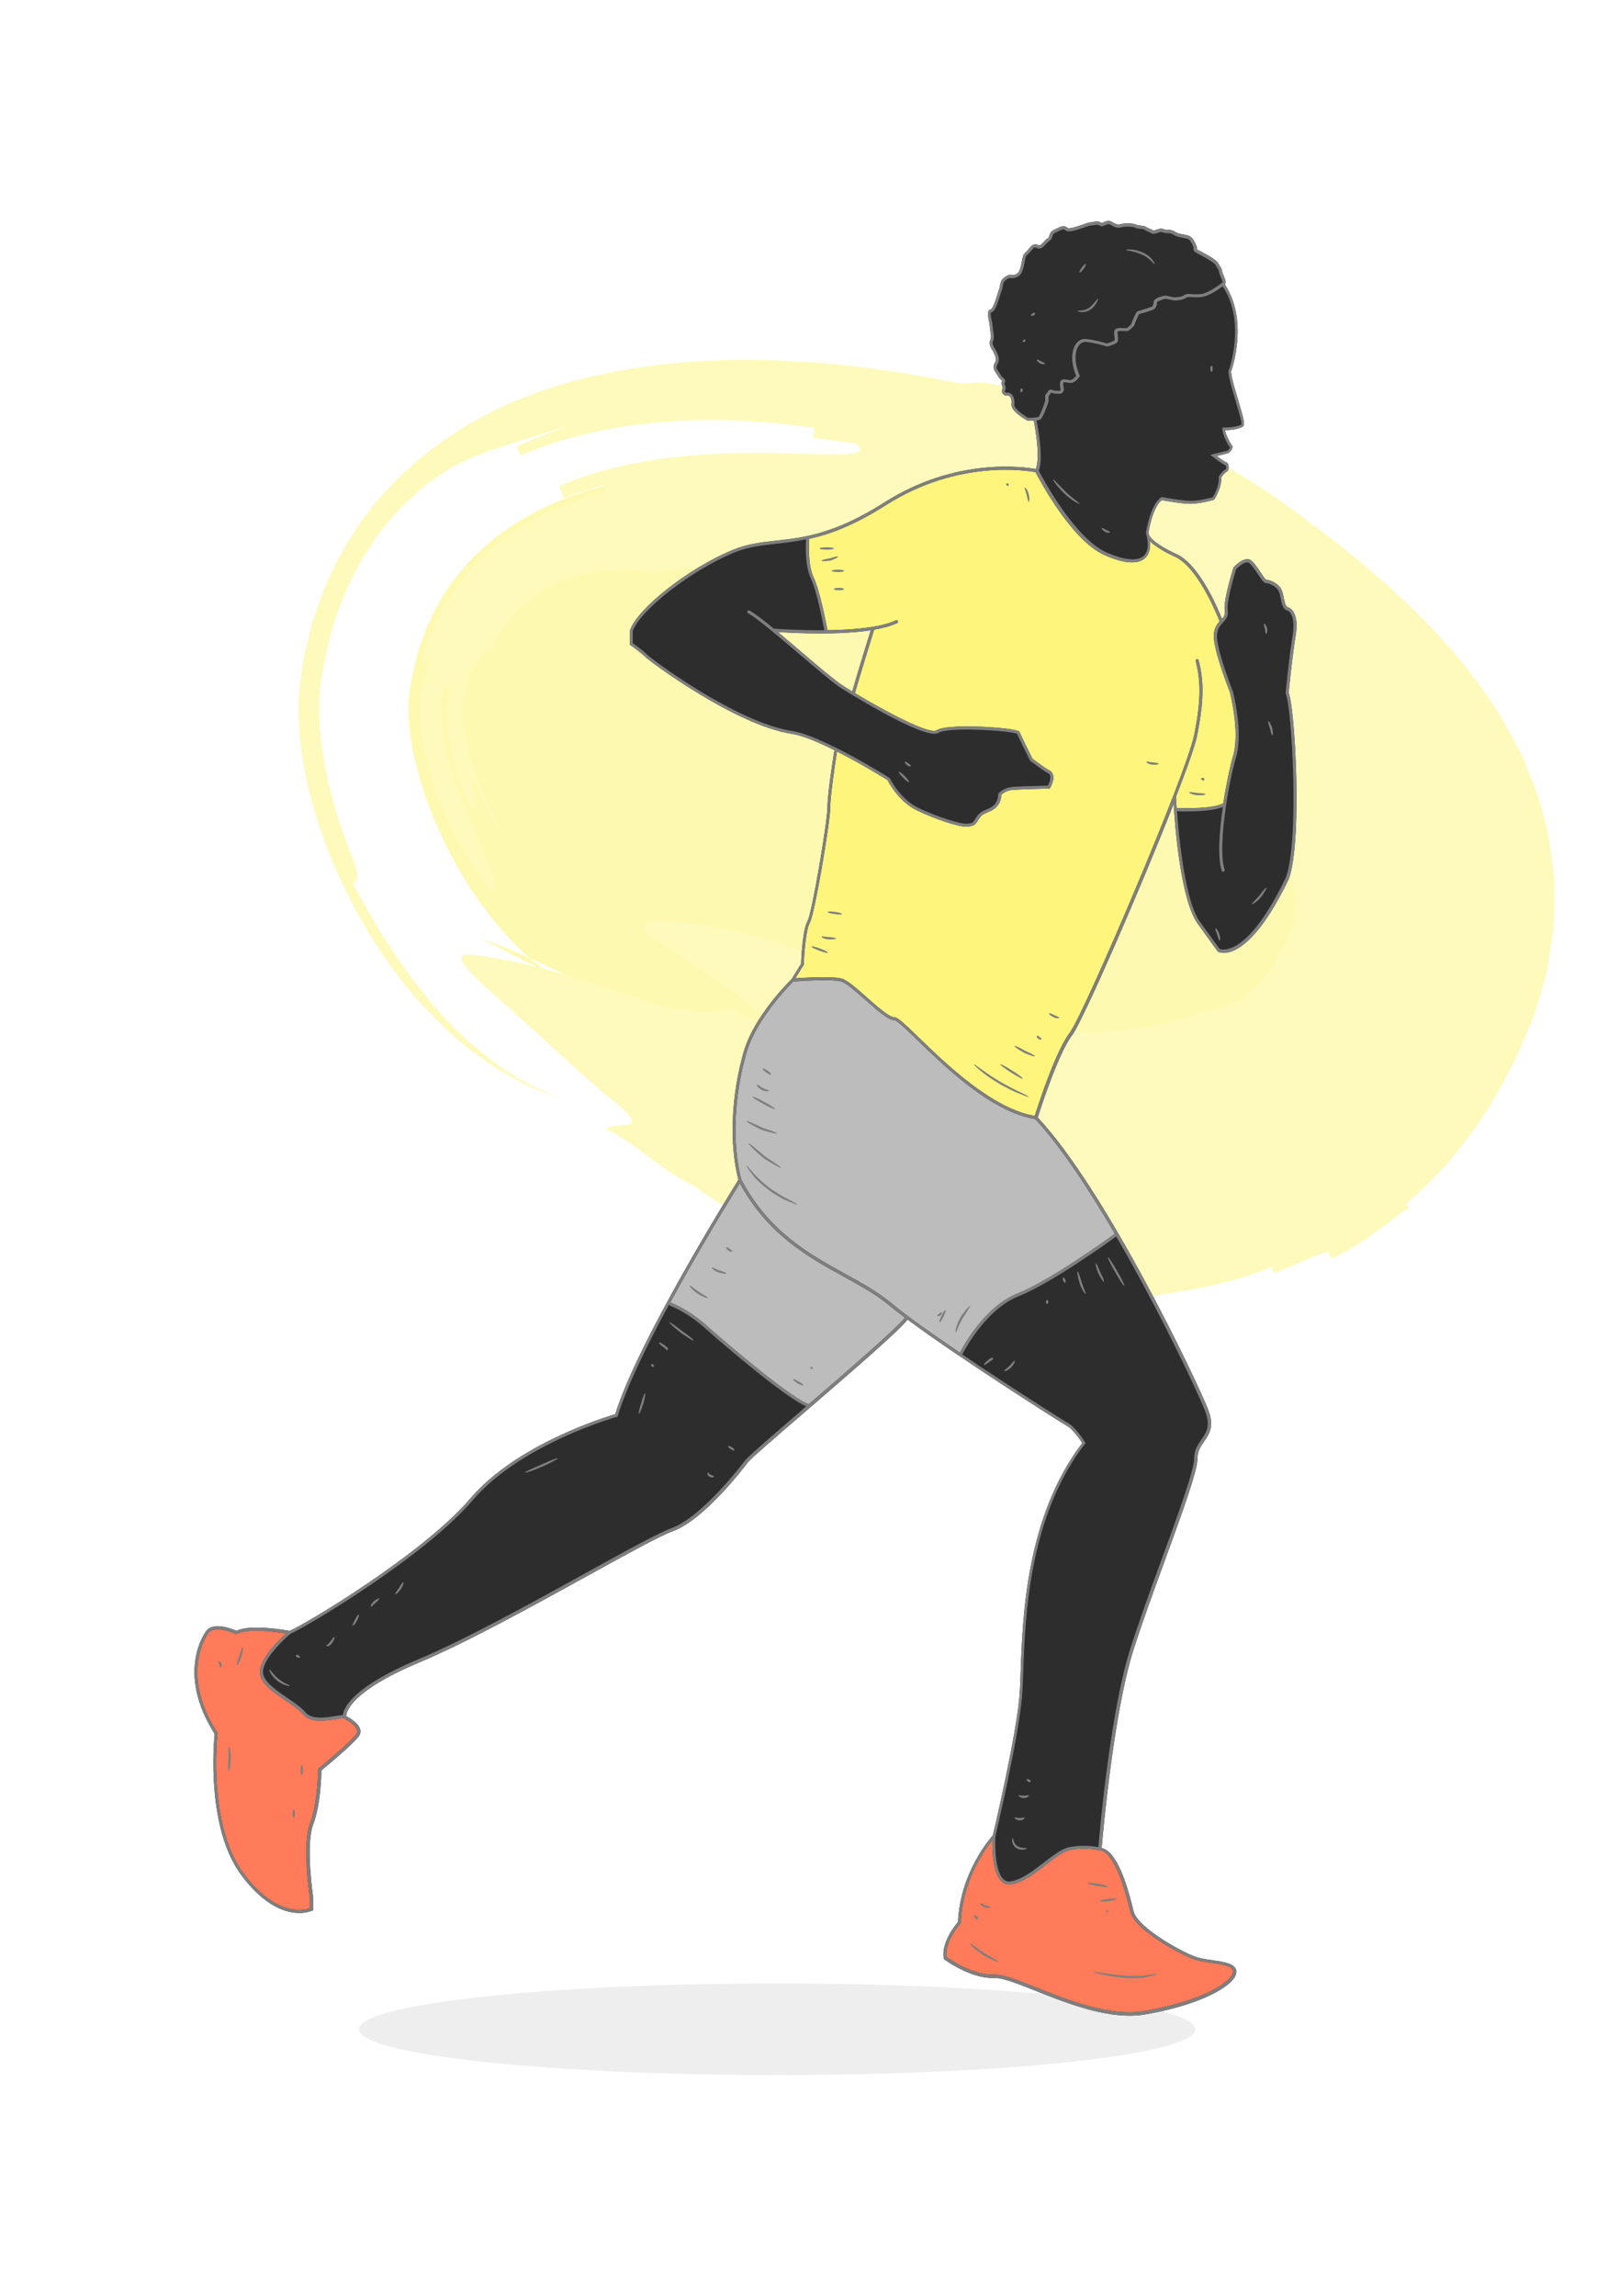 <svg xmlns="http://www.w3.org/2000/svg" xmlns:xlink="http://www.w3.org/1999/xlink" id="Capa_1" x="0px" y="0px" viewBox="0 0 166 237" style="enable-background:new 0 0 166 237;" xml:space="preserve"><style type="text/css">	.st0{opacity:0.18;fill:#FFFFFF;}	.st1{fill:none;stroke:#FFFFFF;stroke-width:0.362;stroke-miterlimit:10;}	.st2{fill:#FFFFFF;}	.st3{fill:none;stroke:#FFFFFF;stroke-width:0.467;stroke-linecap:round;stroke-linejoin:round;stroke-miterlimit:13.333;}	.st4{fill:#5C31BA;}	.st5{fill:none;stroke:#000000;stroke-width:0.25;stroke-miterlimit:10;}	.st6{fill-rule:evenodd;clip-rule:evenodd;fill:#AA1F4D;}	.st7{fill:url(#SVGID_00000176022526241471243020000004773462377146322856_);}	.st8{fill:url(#SVGID_00000176019699904896060020000008111408338430312623_);}	.st9{fill:url(#SVGID_00000112601407631148904990000007934360241039238586_);}	.st10{fill:url(#SVGID_00000109708455852293533750000017230685897546289316_);}	.st11{opacity:0.5;}	.st12{fill:#13A9E2;}	.st13{fill:#E50060;}	.st14{fill:#2C7CBF;}	.st15{opacity:0.6;fill:#567B2C;}	.st16{fill:url(#SVGID_00000160901639128892375580000000735520146721925555_);}	.st17{fill:url(#SVGID_00000098221573481098187400000017034111727204428733_);}	.st18{opacity:0.3;fill:#DB127C;}	.st19{opacity:0.5;fill:#FFFFFF;}	.st20{fill:url(#SVGID_00000172398605710242010810000007898924263510451880_);}	.st21{fill:url(#SVGID_00000038403221169123350730000015354191085570124194_);}	.st22{fill:url(#SVGID_00000067914599823124233240000005893007095589354165_);}	.st23{fill:url(#SVGID_00000049214645470481440640000006570640889607052728_);}	.st24{opacity:0.06;fill:#2D2026;}	.st25{fill:#61B12F;}	.st26{fill:url(#SVGID_00000114034763013636854230000017876605453149015943_);}	.st27{opacity:0.6;fill:#DB0C6C;}	.st28{fill:url(#SVGID_00000104692362894923308220000003715871369619764096_);}	.st29{fill:url(#SVGID_00000001625681840904423920000001265737080649422487_);}	.st30{fill:url(#SVGID_00000098901925349846956840000014894018987463504572_);}	.st31{fill:url(#SVGID_00000059288556297321276470000004394658318257972124_);}	.st32{fill:url(#SVGID_00000065075033252144503380000015490762306054620832_);}	.st33{opacity:0.5;fill:#E50060;}	.st34{fill:url(#SVGID_00000093138732930316533750000012691104737983225217_);}	.st35{fill:#ACB25B;}	.st36{fill:url(#SVGID_00000040571578887348613680000012306964113604943250_);}	.st37{fill:url(#SVGID_00000130617158017566558760000005860017208791294861_);}	.st38{fill:url(#SVGID_00000024701699633480289050000003579838606058085514_);}	.st39{fill:url(#SVGID_00000096755419099795912320000013466386634013314708_);}	.st40{fill:url(#SVGID_00000098910173299016707960000003898246625431975842_);}	.st41{fill:url(#SVGID_00000160902907502757909350000004202192122791579016_);}	.st42{fill:url(#SVGID_00000088134740841251585120000010806213905777643914_);}	.st43{fill:url(#SVGID_00000054244245346921206520000001760405704512510901_);}	.st44{fill:url(#SVGID_00000061455439589224889380000001481502108066672816_);}	.st45{fill:url(#SVGID_00000127032485224742664520000008767167490754163902_);}	.st46{fill-rule:evenodd;clip-rule:evenodd;fill:#E50060;}	.st47{fill-rule:evenodd;clip-rule:evenodd;fill:#81BA27;}	.st48{fill-rule:evenodd;clip-rule:evenodd;fill:#628E2F;}	.st49{fill:#628E2F;}	.st50{fill:#0B7B00;}	.st51{fill-rule:evenodd;clip-rule:evenodd;fill:#AA7407;}	.st52{opacity:0.4;}	.st53{fill:#C19FFF;}	.st54{fill:#CAADFF;}	.st55{fill:#2D2D2D;}	.st56{fill:#EEEEEE;}	.st57{fill:#FF8ADD;}	.st58{fill:#BCBCBC;}	.st59{fill:#7F7F7F;}	.st60{opacity:0.6;}	.st61{fill:#B6F1F5;}	.st62{fill:#C0F3F6;}	.st63{fill:#F5F387;}	.st64{fill:#FDF57C;}	.st65{fill:#FDF68F;}	.st66{fill:#FF7B59;}	.st67{fill:#BCEA8C;}</style><g>	<g class="st60">		<path class="st64" d="M49.69,96.88c22.33,7.99,34.63,26,64.48,24.86c15.39-1.11,25.01-7.63,29.5-18.31    c7.5-15.64-4.71-27.73-19.42-38.94c-23.52-18.17-76.36-26.28-81.85,6.13c-1.84,8.64,7.01,28.59,19.4,32.44"></path>		<g>			<g>				<path class="st65" d="M82.44,58.78c-1.87-0.2-3.71-0.33-5.55-0.37c7.77,0.62,15.89,2.57,23.51,5.52      c3.81,1.48,7.49,3.22,10.88,5.2c0.84,0.5,1.66,1.02,2.47,1.54c0.77,0.55,1.59,1.05,2.32,1.63c1.36,1.02,3.31,2.58,4.87,3.9      c3.25,2.73,6.22,5.5,8.51,8.23c1.18,1.36,2.06,2.7,2.83,3.96c0.17,0.31,0.29,0.61,0.45,0.92c0.13,0.3,0.35,0.6,0.41,0.88      c0.17,0.55,0.45,1.11,0.49,1.58c0.31,0.99,0.15,1.79,0.14,2.59c-0.05,0.21-0.13,0.41-0.17,0.62c-0.06,0.21-0.03,0.4-0.17,0.63      c-0.1,0.22-0.19,0.45-0.26,0.67c-0.04,0.12-0.06,0.22-0.12,0.35l-0.24,0.44c-0.53,1.04-1.42,2.79-2.07,3.59      c-0.73,0.94-1.53,1.71-2.38,2.38c-0.96,0.58-3.11,1.24-4.28,1.44c-1.06,0.41-2.28,0.77-3.62,1.11c-1.4,0.28-2.86,0.6-4.55,0.75      c-0.85,0.13-1.57,0.13-2.34,0.21c-0.8,0.03-1.71-0.04-2.57-0.03c-1.72,0.07-3.55-0.22-5.35-0.3c-3.54-0.47-6.96-1.23-10.35-2.37      c-3.38-1.13-6.79-2.76-10.21-4.49c-3.38-1.72-7.13-2.87-9.94-3.42c-2.89-0.59-4.8-0.64-4.8-0.64c-2.34-0.55-4.97-0.47-3.34,1.24      c0.93,0.61,2.21,1.45,3.61,2.36c1.39,0.91,2.84,1.88,4.15,2.81c2.61,1.84,4.65,3.47,4.3,4.04c-0.17,0.31-1.96-0.77-3.76-1.86      c-0.69,1.17-7.61,0.16-9.46-0.93c-0.55-0.12-1.74-0.5-3.23-1c-1.48-0.51-3.33-1.05-5.13-1.61c-0.92-0.24-1.83-0.47-2.71-0.7      c-0.87-0.23-1.7-0.43-2.47-0.55c-1.52-0.28-2.7-0.47-3.24-0.5c-3.23-0.6-0.52,1.92,3.13,5.13c3.7,3.25,8.49,7.84,11.82,10.48      c3.28,2.8-0.89,1.46-1.42,2.34c1.92,0.97,3.14,1.93,4.5,2.94c0.67,0.5,1.33,1,2.08,1.51c0.77,0.5,1.66,1.01,2.69,1.51      c-0.09,0.14,2.79,2.06,6.9,4.18c1.04,0.52,2.09,1.1,3.25,1.6c1.16,0.5,2.34,1,3.48,1.49c1.15,0.48,2.36,0.85,3.45,1.23      c1.11,0.37,2.13,0.74,3.09,0.95c0,0,0.65,0.08,2.25,0.39c0.4,0.08,0.86,0.17,1.38,0.27c0.52,0.12,1.11,0.22,1.77,0.3      c1.32,0.2,2.92,0.44,4.84,0.73c2.56,0.22,2.59-0.13,2.62-0.46c-0.03,0.34-0.03,0.34-0.06,0.68c2.57-0.35,7.73,0.32,10.37-0.12      c0.02,0.34,0.02,0.34,0.04,0.68c1.35-0.31,2.76-0.48,4.05-0.72c1.31-0.23,2.61-0.39,3.95-0.67c2.65-0.45,5.4-1.17,8.03-2.28      c0.12,0.32,0.12,0.32,0.24,0.64c2.75-1.02,5.43-2.43,5.59-2.12c0.16,0.3,0.16,0.3,0.32,0.61c1.46-0.58,3.47-1.86,5.08-3.08      c1.61-1.19,2.83-2.29,3.07-2.01c-0.22-0.26-0.22-0.26-0.45-0.52c2.43-2.13,4.55-4.35,6.27-6.66c0.88-1.14,1.63-2.31,2.37-3.44      c0.34-0.58,0.67-1.15,1-1.72l0.48-0.84l0.38-0.76c0.25-0.5,0.5-1,0.75-1.5c0.25-0.52,0.5-1.1,0.75-1.65      c0.24-0.56,0.48-1.11,0.72-1.66c0.24-0.55,0.48-1.08,0.67-1.76c0.41-1.29,0.78-2.58,1.13-3.87c0.25-1.37,0.46-2.74,0.64-4.12      c0.15-0.91,0.13-1.88,0.17-2.83c0.01-0.96,0.05-1.94-0.03-2.9c-0.09-0.96-0.21-1.92-0.35-2.89c-0.07-0.48-0.13-0.98-0.23-1.45      l-0.34-1.39c-0.24-0.93-0.5-1.86-0.77-2.79c-0.32-0.86-0.66-1.72-1.01-2.59l-0.54-1.29c-0.19-0.42-0.4-0.79-0.6-1.19      c-0.42-0.78-0.84-1.57-1.27-2.35c-3.57-6-7.91-10.45-12.21-14.33c-2.16-1.94-4.34-3.68-6.51-5.35l-3.2-2.38      c-1.28-0.89-2.55-1.84-3.86-2.64c-5.23-3.32-10.53-5.83-15.76-7.83c-2.31-0.92-4.84-1.18-2.8,0.36      c-2.28-0.88-4.59-1.69-6.91-2.41c-2.32-0.73-2.99-0.59-3.64-0.53c-0.65,0.09-1.29,0.15-3.64-0.4c-4.75-0.9-9.57-1.54-14.48-1.82      c-4.91-0.28-9.93-0.21-15.09,0.45c-5.15,0.69-10.48,1.91-15.78,4.43c-5.26,2.5-10.48,6.44-14.22,11.72      c-1.79,2.65-3.33,5.5-4.32,8.42l-0.74,2.19c-0.19,0.7-0.33,1.38-0.5,2.07l-0.23,1.03l-0.11,0.52c-0.04,0.19-0.08,0.3-0.11,0.58      c-0.15,0.99-0.28,1.99-0.37,2.98c-0.16,3.78,0.35,6.79,0.98,9.63c0.7,2.76,1.54,5.38,2.61,7.84c2.12,4.94,4.8,9.54,8.49,13.83      c1.92,2.12,3.96,4.2,6.56,6.04c0.65,0.46,1.27,0.92,1.96,1.35c0.73,0.42,1.46,0.83,2.2,1.22c0.37,0.2,0.73,0.4,1.12,0.58      l1.24,0.5c0.83,0.32,1.67,0.63,2.51,0.92c-3.39-1.25-6.22-2.87-8.38-4.65c-0.55-0.44-1.09-0.89-1.63-1.32      c-0.47-0.46-0.95-0.92-1.42-1.37c-0.46-0.46-0.94-0.91-1.36-1.38l-1.21-1.41c-3.17-3.78-5.62-7.67-8.07-12.31      c0.33-0.16,0.87-0.42-0.13-2.8c-1.41-3.64-2.65-7.49-3.18-12.09c-0.05-0.59-0.15-1.11-0.15-1.77l-0.02-1.92      c-0.02-0.61,0.06-1.32,0.15-2.02l0.14-1.03c0.05-0.34,0.1-0.72,0.16-0.92c0.22-0.99,0.45-1.97,0.67-2.95      c0.23-0.97,0.64-2.02,0.97-2.99c1.47-3.93,3.64-7.46,6.07-9.99c0.57-0.67,1.23-1.19,1.81-1.74c0.6-0.52,1.16-1.05,1.76-1.43      c1.18-0.79,2.23-1.53,3.23-1.92c0.64-0.31,1.29-0.58,2.03-0.87c0.73-0.28,1.57-0.5,2.53-0.84c1.92-0.64,4.42-1.41,8.05-2.41      c-1.21,0.29-2.42,0.74-3.63,1.12c-1.2,0.47-2.4,0.94-3.59,1.49c0.15,0.31,0.44,0.93,0.44,0.93c4.69-2.07,10.1-3.14,15.37-3.51      c5.28-0.38,10.44,0.01,14.93,0.67c0,0-0.07,0.68-0.11,1.02c1.48,0.18,2.96,0.35,4.43,0.61c1.98,1.61-2.97,0.97-9.83,0.96      c-3.43-0.02-7.35,0.12-11.06,0.71c-3.72,0.56-7.21,1.58-9.77,2.69c0.13,0.32,0.38,0.95,0.5,1.27c0.65-0.29,1.33-0.51,2.02-0.72      c0.68-0.2,1.35-0.47,2.05-0.62l0.18,0.66c-6.06,1.64-11.38,4.56-14.86,9.16c-1.73,2.27-3.07,4.85-3.89,7.68      c-0.22,0.7-0.34,1.44-0.51,2.17c-0.08,0.36-0.18,0.73-0.23,1.1l-0.14,1.09c-0.07,0.36-0.06,0.74-0.05,1.11      c0,0.38,0.01,0.75,0.01,1.13c0.07,0.76,0.16,1.53,0.26,2.3c-0.08-0.52-0.14-1.17-0.22-1.88c-0.07-0.71-0.04-1.48-0.05-2.26      c0.13-1.51,0.53-3.06,0.75-4.08c0.34,0.09,0.6,0.14,1.27-1.76c-0.17,0.48-0.33,0.97-0.5,1.46c-0.12,0.52-0.24,1.04-0.37,1.57      c-0.27,1.08-0.45,2.1-0.52,3.16c-0.12,2.15,0.32,4.46,0.91,6.7c1.21,4.49,3.41,8.75,6,11.96c0.71,0.76,0.98,0.55,0.71-0.48      c-0.13-0.52-0.44-1.21-0.79-2.16c-0.19-0.47-0.41-0.99-0.66-1.55c-0.23-0.58-0.48-1.22-0.77-1.9c-1.27-2.69-2.08-5.03-2.67-7.36      c-0.12-0.58-0.24-1.16-0.36-1.75c-0.1-0.58-0.14-1.16-0.22-1.76c-0.07-0.59-0.02-1.15-0.05-1.75c0.01-0.29,0.07-0.56,0.1-0.85      c0.04-0.29,0.05-0.55,0.15-0.93l0.67,0.14c-0.03,0.12-0.05,0.23-0.08,0.35l-0.03,0.29c-0.03,0.19-0.06,0.39-0.09,0.6      c-0.11,0.38-0.03,0.9-0.07,1.37c-0.04,0.47,0.05,1.03,0.09,1.57c0.02,0.54,0.13,1.11,0.24,1.68c0.41,2.28,1.2,4.62,2.14,6.33      c0.54,0.83,0.39-0.17,0.25-1.14c-0.09-0.99-0.15-1.95,0.32-1.13c0.61,1.76,1.44,3.48,2.59,4.98c-1.31-2.46-2.69-5.5-3.46-8.53      c-0.33-1.47-0.63-3.01-0.57-4.17c-0.05-0.65,0.12-1.06,0.17-1.59c0.19-0.7,0.37-1.38,0.55-2.03c0.37-0.82,0.85-1.48,1.22-1.99      c0.4-0.49,0.84-0.7,1.14-0.57c1.35-3.52,4.06-5.74,6.92-6.98c2.89-1.23,5.97-1.43,8.59-1.12c0.44,0.08,1.31,0.06,2.41-0.08      c1.14-0.06,2.53-0.24,4.09-0.3C75.93,58.37,79.64,58.47,82.44,58.78z"></path>			</g>		</g>	</g>	<g>		<path class="st56" d="M123.39,209.45c0,2.61-19.32,4.73-43.16,4.73c-23.84,0-43.16-2.12-43.16-4.73c0-2.61,19.33-4.73,43.16-4.73    C104.06,204.72,123.39,206.84,123.39,209.45z"></path>		<path class="st55" d="M133.74,65.71c0.35-1.97-0.21-2.87-0.79-3.03c-0.24-0.07-0.34-0.56-0.43-1c-0.06-0.33-0.13-0.66-0.27-0.9    c-0.35-0.62-1.19-0.94-1.53-0.94c0,0,0,0,0,0c-0.11-0.04-0.41-0.49-0.62-0.81c-0.37-0.56-0.76-1.13-1.09-1.27    c-0.64-0.27-1.54,0.67-1.64,0.78l-0.04,0.06c-0.04,0.14-1.05,3.31-0.9,4.43c0.06,0.4-0.07,0.62-0.28,0.85    c-0.44-1.11-2.38-5.75-4.83-6.75c-0.74-0.33-2.63-1.32-2.74-2.05c-0.01-0.03-0.01-0.06-0.02-0.09c0.02-0.13,0.4-2.6,1.37-3.37    c0.37,0.07,2.09,0.38,2.95,0.38c0.95,0,2.34-0.38,2.4-0.4l0.06-0.02l0.03-0.05c0.03-0.05,0.79-1.23,0.7-2.25    c0.17-0.25,0.41-0.52,0.51-0.56c0.23-0.07,0.29-0.38,0.25-0.64c-0.04-0.23-0.14-0.37-0.27-0.37h0c-0.1-0.03-0.53-0.32-0.96-0.64    l1.13-0.28c0.01,0,0.37-0.11,0.51-0.62l0.02-0.07l-0.04-0.06c-0.01-0.01-0.65-0.95-0.75-1.64c0.39-0.01,1.35-0.05,1.86-0.39    c0.21-0.18,0.08-0.74-0.51-2.72c-0.34-1.12-0.72-2.39-0.73-2.95c0.15-0.42,1.79-5.3-0.65-8.99c0.02-0.02,0.03-0.03,0.04-0.05    c0.12-0.2-0.02-0.52-0.16-0.85c-0.07-0.16-0.14-0.33-0.16-0.43c-0.04-0.29-0.15-0.45-0.27-0.63c-0.05-0.08-0.11-0.16-0.17-0.27    c-0.17-0.3-0.99-0.76-1.82-1.2c-0.15-0.08-0.26-0.13-0.31-0.17c-0.07-0.04-0.08-0.07-0.07-0.07l0.07-0.07l-0.03-0.09    c-0.01-0.03-0.22-0.68-0.56-1.01c-0.2-0.19-0.53-0.26-0.88-0.32c-0.29-0.05-0.59-0.11-0.77-0.24c-0.29-0.21-0.6-0.23-0.85-0.24    c-0.16-0.01-0.29-0.01-0.39-0.06c-0.22-0.11-0.49-0.02-0.73,0.06c-0.1,0.04-0.29,0.1-0.33,0.08c-0.12-0.09-0.26-0.15-0.4-0.2    c-0.12-0.05-0.24-0.1-0.33-0.16c-0.14-0.11-0.33-0.12-0.54-0.14c-0.16-0.01-0.33-0.03-0.46-0.09c-0.37-0.19-1.31-0.17-1.64-0.06    c-0.25,0.08-0.5,0.01-0.92-0.25c-0.3-0.18-0.58-0.06-0.78,0.03c-0.17,0.08-0.26,0.11-0.32,0.06c-0.27-0.18-0.61-0.12-0.88-0.06    c-0.1,0.02-0.19,0.04-0.26,0.04c-0.11,0-0.29,0.06-0.68,0.2c-0.37,0.13-1.48,0.52-1.62,0.37c-0.34-0.33-0.69-0.16-1.09,0.04    c-0.09,0.04-0.19,0.09-0.29,0.14c-0.38,0.17-0.45,0.41-0.5,0.59c-0.04,0.13-0.06,0.22-0.2,0.31c-0.16,0.1-0.29,0.24-0.41,0.38    c-0.27,0.29-0.39,0.4-0.58,0.3c-0.43-0.24-0.74,0.14-0.96,0.42c-0.1,0.12-0.2,0.25-0.3,0.33c-0.26,0.19-0.33,0.54-0.4,0.94    c-0.05,0.28-0.11,0.59-0.23,0.91c-0.26,0.65-0.99,0.49-1.02,0.48l-0.04-0.01l-0.04,0.01c-0.01,0.01-0.35,0.12-0.64,0.4    c-0.19,0.19-0.24,0.46-0.29,0.72c-0.03,0.16-0.06,0.3-0.11,0.43c-0.04,0.1-0.09,0.27-0.16,0.49c-0.12,0.4-0.45,1.45-0.67,1.51    c-0.43,0.11-0.3,0.71-0.2,1.2c0.04,0.19,0.08,0.36,0.08,0.48c0,0.15,0.03,0.33,0.06,0.51c0.06,0.35,0.12,0.75,0,0.99    c-0.2,0.39,0.09,0.84,0.26,1.11c0.04,0.06,0.08,0.13,0.09,0.15c0.01,0.04,0.03,0.09,0.06,0.15c0.1,0.22,0.28,0.58,0.07,0.93    c-0.29,0.48-0.06,0.79,0.13,1.08c0.06,0.09,0.12,0.18,0.18,0.28c0.11,0.21,0.25,0.33,0.35,0.42c0.04,0.03,0.09,0.07,0.08,0.12    c-0.11,0.19-0.04,0.37,0.01,0.49c0.05,0.13,0.07,0.2,0.03,0.3c-0.09,0.18-0.08,0.36,0.03,0.5c0.13,0.16,0.35,0.24,0.56,0.2    c0.03,0,0.08,0.01,0.14,0.07c0.15,0.14,0.26,0.44,0.2,0.8c-0.12,0.7,1.35,1.55,1.65,1.71l0.04,0.02h0.04c0.05,0,0.3,0,0.57-0.02    c0.13,0.66,0.7,3.77,0.21,5c-1.03-0.19-8.16-1.3-15.63,3.45c-5.16,3.28-8.34,3.63-11.15,3.94c-1.54,0.17-2.99,0.33-4.54,0.97    c-4.49,1.86-9.73,5.96-10.57,8.27l-0.01,1.5l0.07,0.05c0.01,0.01,1.07,0.75,1.55,1.24c0.39,0.4,9.24,7.02,15.08,7.91    c1.12,0.17,2.77,0.87,4.41,1.69c-0.12,0.71-0.72,4.56-0.72,5.94c0,1.4-1.6,10.96-2.06,11.72c-0.52,0.87-0.65,4.16-0.65,4.19v0.19    l-0.99,1.59c-0.26,0.26-3.87,3.81-4.94,7.49c-1.3,4.48-1.51,9.54-0.55,13.22c-0.68,1.09-10.47,16.82-12.71,24.19    c-0.98,0.29-10.17,3.1-14.93,8.67c-4.96,5.82-17.2,13.09-18.69,13.7c-0.45-0.08-4-0.72-5.49-0.01c-0.42-0.18-2.44-1.01-3.16,0.08    c-0.03,0.04-3.15,4.18,0.91,10.56c-0.08,0.79-0.91,9.71,2.79,14.63c2.43,3.23,4.61,3.86,5.95,3.86c0.8,0,1.3-0.23,1.35-0.25    l0.09-0.04l0-1.27c-0.01-0.05-0.82-5.44-0.01-7.57c0.78-2.05,0.84-5.06,0.85-5.59c0.44-0.36,3.16-2.6,3.84-3.49    c0.17-0.22,0.23-0.46,0.17-0.72c-0.16-0.68-1.15-1.24-1.45-1.39c0-0.38,0.37-2.54,7.61-5.57c4.77-2,11.72-5.83,17.3-8.91    c4.02-2.22,7.5-4.14,8.79-4.6c3.23-1.16,7.32-6.52,7.78-7.13c0.27-0.36,2.84-2.57,5.81-5.13c4.58-3.95,9.75-8.39,10.66-9.59    c5.39,4,15.84,10.63,16.5,11c0.57,0.31,1.32,1.42,1.54,1.74c-5.79,7.57-6.16,17.91-6.36,23.48c-0.04,1.07-0.07,1.99-0.13,2.69    c-0.38,4.28-2.57,13.61-2.74,14.32c-0.27,0.3-3.38,3.84-3.6,8.95c-0.27,0.31-1.77,2.14-1.47,3.76l0.01,0.06l0.05,0.04    c0.11,0.08,2.61,1.92,4.97,1.92c0.06,0,0.13,0,0.19,0c0.85-0.04,2.44,0.6,4.28,1.33c2.78,1.11,6.45,2.56,9.69,2.56    c0.52,0,1.04-0.04,1.54-0.12c5.7-0.97,9.12-2.89,9.45-4.2c0.06-0.23,0.03-0.43-0.09-0.61c-0.34-0.5-1.33-0.65-2.38-0.8    c-0.62-0.09-1.25-0.18-1.72-0.35c-1.44-0.51-5.99-3-6.4-4.71c-0.96-4.07-2.07-6.25-3.29-6.52c0.11-1.33,1.22-13.95,3.28-20.44    c0.87-2.74,2.07-6.03,3.24-9.23c1.81-4.97,3.37-9.26,3.37-10.52c0-0.78,0.34-1.26,0.69-1.77c0.53-0.77,1.09-1.56,0.4-3.32    c-1.08-2.78-10.44-22.5-17.58-30.12c0.25-0.79,2.12-6.64,3.56-8.51c1.07-1.39,7.01-15.01,10.47-23.85    c0.14,2.37,0.73,9.94,2.49,12.37l2.04,2.83l0.05,0.05c0.01,0.01,0.22,0.12,0.59,0.12c0.2,0,0.44-0.03,0.72-0.12    c1.28-0.41,3.36-2.04,5.98-7.47c1.43-3.77,0.68-17.43,0.01-19.26C133.07,71.07,133.45,67.37,133.74,65.71z M87.98,71.37    c-0.37-0.22-0.72-0.44-1.02-0.64c-0.76-0.49-2.44-1.91-4.21-3.42c-0.83-0.71-1.67-1.43-2.45-2.08c0.8,0.05,2.45,0.15,4.33,0.15    c1.71,0,3.62-0.08,5.26-0.33C89.58,66.06,88.34,70.05,87.98,71.37z"></path>		<path class="st66" d="M36.85,178.59c0.04,0.16,0,0.31-0.11,0.45c-0.71,0.92-3.82,3.46-3.85,3.49l-0.06,0.05v0.07    c0,0.04-0.01,3.4-0.83,5.55c-0.84,2.22-0.04,7.51-0.01,7.71v1.05c-0.24,0.09-0.95,0.29-1.94,0.09c-1.15-0.23-2.93-1.05-4.88-3.64    c-3.77-5.02-2.73-14.36-2.72-14.46l0.01-0.05l-0.03-0.05c-3.97-6.22-0.98-10.21-0.94-10.26c0.65-0.97,2.82,0.05,2.84,0.06    l0.07,0.03l0.07-0.04c1.17-0.63,4.11-0.2,5.08-0.04c-0.7,0.63-2.72,2.55-2.72,3.99c0,1.12,1.36,2.05,2.67,2.94    c0.72,0.49,1.41,0.96,1.77,1.4c0.43,0.52,1.11,0.67,1.83,0.67c0.56,0,1.13-0.09,1.6-0.17c0.31-0.05,0.69-0.12,0.77-0.09l0.33,0.24    l-0.01-0.07C36.18,177.76,36.76,178.17,36.85,178.59z"></path>		<path class="st58" d="M83.51,144.92c-1.38-0.27-7.94-5.76-10.48-8.03c-1.99-1.78-3.69-2.4-3.76-2.42    c-0.03-0.01-0.07-0.01-0.1,0.01c3.13-5.76,6.49-11.2,7.21-12.35c2.88,5.31,7.05,7.62,10.73,9.64c1.72,0.95,3.35,1.85,4.7,2.97    c0.44,0.37,0.99,0.8,1.61,1.26C92.6,137.06,87.74,141.28,83.51,144.92z"></path>		<path class="st66" d="M116.68,197.3c0.44,1.85,5.07,4.39,6.6,4.93c0.49,0.18,1.15,0.27,1.78,0.36c0.93,0.14,1.9,0.28,2.16,0.66    c0.07,0.1,0.08,0.22,0.05,0.36c-0.26,1.04-3.29,2.97-9.2,3.97c-3.48,0.59-7.86-1.15-11.05-2.42c-1.96-0.78-3.5-1.38-4.41-1.35    c-2.14,0.09-4.53-1.55-4.9-1.82c-0.24-1.57,1.42-3.46,1.44-3.47l0.04-0.04l0-0.06c0.17-4.31,2.44-7.49,3.26-8.49    c-0.02,1.01,0.03,3.4,0.95,4.25c0.23,0.21,0.5,0.32,0.8,0.32c0.07,0,0.13-0.01,0.2-0.02c1.2-0.18,2.47-1.16,3.59-2.02    c0.89-0.69,1.73-1.34,2.4-1.49c1.52-0.36,3.11,0,3.13,0l0.18,0.04v-0.01C114.35,191.2,115.51,192.35,116.68,197.3z"></path>		<path class="st58" d="M115.09,127.35c-0.85,0.61-6.69,4.82-10.05,6.16c-3.35,1.34-5.51,5.27-5.94,6.11    c-2.87-1.94-5.57-3.85-7.1-5.13c-1.37-1.14-3.01-2.05-4.75-3.01c-3.69-2.03-7.88-4.34-10.72-9.73c-0.96-3.63-0.76-8.65,0.54-13.11    c1.03-3.54,4.46-6.96,4.83-7.33c0.48-0.04,3.92-0.28,4.95,0c0.49,0.14,1.49,1.02,2.46,1.87c1.23,1.09,2.4,2.12,3.02,2.12    c0.25,0,1.28,0.99,2.36,2.04c2.87,2.78,7.67,7.44,12.18,8.17C109.47,118.29,112.39,122.72,115.09,127.35z"></path>		<path class="st64" d="M123.28,75.87c-0.8,4.01-11.4,28.85-12.86,30.75c-1.47,1.91-3.29,7.59-3.6,8.56    c-4.39-0.76-9.11-5.32-11.94-8.06c-1.52-1.48-2.21-2.13-2.58-2.13c-0.5,0-1.73-1.08-2.81-2.04c-1.04-0.92-2.02-1.78-2.58-1.94    c-0.98-0.27-3.87-0.09-4.81-0.03l0.89-1.43v-0.28c0-0.41,0.18-3.32,0.61-4.03c0.49-0.82,2.11-10.41,2.11-11.88    c0-1.28,0.55-4.87,0.7-5.79c2.5,1.26,4.88,2.74,5.21,2.94c0.16,0.32,1.2,2.25,3.07,3.15c1.92,0.92,4.21,1.67,5.07,1.67    c0.04,0,0.08,0,0.12-0.01c0.71-0.08,0.8-0.19,1.14-0.74l0.08-0.12c0.22-0.36,0.52-0.48,0.88-0.63c0.22-0.09,0.44-0.19,0.65-0.34    c0.62-0.44,0.75-1.13,0.72-1.4c0.01-0.11,0.49-0.46,1.02-0.54c0.54-0.08,3.88-0.16,3.91-0.16l0.08,0l0.05-0.07    c0.02-0.03,0.46-0.77,0.3-1.33c-0.05-0.2-0.18-0.36-0.36-0.46c-0.63-0.35-1.59-1.09-1.76-1.22c-0.14-0.28-1.17-2.35-1.32-2.71    c-0.03-0.08-0.11-0.14-0.28-0.19c-1.11-0.36-7.2-0.74-8.28-0.04c-0.76,0.49-5.37-1.97-8.45-3.83c0.35-1.28,1.77-5.87,1.98-6.55    c0.92-0.16,1.75-0.38,2.38-0.68c0.08-0.04,0.11-0.13,0.07-0.21c-0.04-0.08-0.13-0.11-0.21-0.07c-1.56,0.75-4.44,0.98-7.06,1.02    c-0.13-0.71-0.79-4.12-1.43-5.46c-0.59-1.24-0.49-3.44-0.46-3.97c2.12-0.47,4.62-1.38,7.92-3.48c7.5-4.78,14.67-3.55,15.45-3.4    c0.4,0.77,3.72,7.05,7.14,8.56c1.96,0.87,3.39,0.98,4.14,0.33c0.43-0.37,0.61-0.98,0.54-1.77c0.77,0.78,2.25,1.45,2.47,1.55    c2.42,0.99,4.44,6.02,4.71,6.72c-0.25,0.28-0.51,0.64-0.59,1.29c-0.16,1.44,1.59,5.86,1.66,6.03c0.01,0.04,1.05,4.07,0.34,6.52    c-0.29,0.99-0.71,2.9-1.03,4.94c-0.98,0.59-4.12,0.52-4.81,0.49c-0.05-0.67-0.07-1.1-0.07-1.16c1.15-2.96,1.98-5.3,2.18-6.32    c0.78-3.9,0.65-5.8,0.16-7.77c-0.02-0.08-0.11-0.14-0.19-0.11c-0.08,0.02-0.13,0.11-0.11,0.19    C123.92,70.16,124.05,72.03,123.28,75.87z"></path>		<path class="st59" d="M133.74,65.71c0.35-1.97-0.21-2.87-0.79-3.03c-0.24-0.07-0.34-0.56-0.43-1c-0.06-0.33-0.13-0.66-0.27-0.9    c-0.35-0.62-1.19-0.94-1.53-0.94c0,0,0,0,0,0c-0.11-0.04-0.41-0.49-0.62-0.81c-0.37-0.56-0.76-1.13-1.09-1.27    c-0.64-0.27-1.54,0.67-1.64,0.78l-0.04,0.06c-0.04,0.14-1.05,3.31-0.9,4.43c0.06,0.4-0.07,0.62-0.28,0.85    c-0.44-1.11-2.38-5.75-4.83-6.75c-0.74-0.33-2.63-1.32-2.74-2.05c-0.01-0.03-0.01-0.06-0.02-0.09c0.02-0.13,0.4-2.6,1.37-3.37    c0.37,0.07,2.09,0.38,2.95,0.38c0.95,0,2.34-0.38,2.4-0.4l0.06-0.02l0.03-0.05c0.03-0.05,0.79-1.23,0.7-2.25    c0.17-0.25,0.41-0.52,0.51-0.56c0.23-0.07,0.29-0.38,0.25-0.64c-0.04-0.23-0.14-0.37-0.27-0.37h0c-0.1-0.03-0.53-0.32-0.96-0.64    l1.13-0.28c0.01,0,0.37-0.11,0.51-0.62l0.02-0.07l-0.04-0.06c-0.01-0.01-0.65-0.95-0.75-1.64c0.39-0.01,1.35-0.05,1.86-0.39    c0.21-0.18,0.08-0.74-0.51-2.72c-0.34-1.12-0.72-2.39-0.73-2.95c0.15-0.42,1.79-5.3-0.65-8.99c0.02-0.02,0.03-0.03,0.04-0.05    c0.12-0.2-0.02-0.52-0.16-0.85c-0.07-0.16-0.14-0.33-0.16-0.43c-0.04-0.29-0.15-0.45-0.27-0.63c-0.05-0.08-0.11-0.16-0.17-0.27    c-0.17-0.3-0.99-0.76-1.82-1.2c-0.15-0.08-0.26-0.13-0.31-0.17c-0.07-0.04-0.08-0.07-0.07-0.07l0.07-0.07l-0.03-0.09    c-0.01-0.03-0.22-0.68-0.56-1.01c-0.2-0.19-0.53-0.26-0.88-0.32c-0.29-0.05-0.59-0.11-0.77-0.24c-0.29-0.21-0.6-0.23-0.85-0.24    c-0.16-0.01-0.29-0.01-0.39-0.06c-0.22-0.11-0.49-0.02-0.73,0.06c-0.1,0.04-0.29,0.1-0.33,0.08c-0.12-0.09-0.26-0.15-0.4-0.2    c-0.12-0.05-0.24-0.1-0.33-0.16c-0.14-0.11-0.33-0.12-0.54-0.14c-0.16-0.01-0.33-0.03-0.46-0.09c-0.37-0.19-1.31-0.17-1.64-0.06    c-0.25,0.08-0.5,0.01-0.92-0.25c-0.3-0.18-0.58-0.06-0.78,0.03c-0.17,0.08-0.26,0.11-0.32,0.06c-0.27-0.18-0.61-0.12-0.88-0.06    c-0.1,0.02-0.19,0.04-0.26,0.04c-0.11,0-0.29,0.06-0.68,0.2c-0.37,0.13-1.48,0.52-1.62,0.37c-0.34-0.33-0.69-0.16-1.09,0.04    c-0.09,0.04-0.19,0.09-0.29,0.14c-0.38,0.17-0.45,0.41-0.5,0.59c-0.04,0.13-0.06,0.22-0.2,0.31c-0.16,0.1-0.29,0.24-0.41,0.38    c-0.27,0.29-0.39,0.4-0.58,0.3c-0.43-0.24-0.74,0.14-0.96,0.42c-0.1,0.12-0.2,0.25-0.3,0.33c-0.26,0.19-0.33,0.54-0.4,0.94    c-0.05,0.28-0.11,0.59-0.23,0.91c-0.26,0.65-0.99,0.49-1.02,0.48l-0.04-0.01l-0.04,0.01c-0.01,0.01-0.35,0.12-0.64,0.4    c-0.19,0.19-0.24,0.46-0.29,0.72c-0.03,0.16-0.06,0.3-0.11,0.43c-0.04,0.1-0.09,0.27-0.16,0.49c-0.12,0.4-0.45,1.45-0.67,1.51    c-0.43,0.11-0.3,0.71-0.2,1.2c0.04,0.19,0.08,0.36,0.08,0.48c0,0.15,0.03,0.33,0.06,0.51c0.06,0.35,0.12,0.75,0,0.99    c-0.2,0.39,0.09,0.84,0.26,1.11c0.04,0.06,0.08,0.13,0.09,0.15c0.01,0.04,0.03,0.09,0.06,0.15c0.1,0.22,0.28,0.58,0.07,0.93    c-0.29,0.48-0.06,0.79,0.13,1.08c0.06,0.09,0.12,0.18,0.18,0.28c0.11,0.21,0.25,0.33,0.35,0.42c0.04,0.03,0.09,0.07,0.08,0.12    c-0.11,0.19-0.04,0.37,0.01,0.49c0.05,0.13,0.07,0.2,0.03,0.3c-0.09,0.18-0.08,0.36,0.03,0.5c0.13,0.16,0.35,0.24,0.56,0.2    c0.03,0,0.08,0.01,0.14,0.07c0.15,0.14,0.26,0.44,0.2,0.8c-0.12,0.7,1.35,1.55,1.65,1.71l0.04,0.02h0.04c0.05,0,0.3,0,0.57-0.02    c0.13,0.66,0.7,3.77,0.21,5c-1.03-0.19-8.16-1.3-15.63,3.45c-5.16,3.28-8.34,3.63-11.15,3.94c-1.54,0.17-2.99,0.33-4.54,0.97    c-4.49,1.86-9.73,5.96-10.57,8.27l-0.01,1.5l0.07,0.05c0.01,0.01,1.07,0.75,1.55,1.24c0.39,0.4,9.24,7.02,15.08,7.91    c1.12,0.17,2.77,0.87,4.41,1.69c-0.12,0.71-0.72,4.56-0.72,5.94c0,1.4-1.6,10.96-2.06,11.72c-0.52,0.87-0.65,4.16-0.65,4.19v0.19    l-0.99,1.59c-0.26,0.26-3.87,3.81-4.94,7.49c-1.3,4.48-1.51,9.54-0.55,13.22c-0.68,1.09-10.47,16.82-12.71,24.19    c-0.98,0.29-10.17,3.1-14.93,8.67c-4.96,5.82-17.2,13.09-18.69,13.7c-0.45-0.08-4-0.72-5.49-0.01c-0.42-0.18-2.44-1.01-3.16,0.08    c-0.03,0.04-3.15,4.18,0.91,10.56c-0.08,0.79-0.91,9.71,2.79,14.63c2.43,3.23,4.61,3.86,5.95,3.86c0.8,0,1.3-0.23,1.35-0.25    l0.09-0.04l0-1.27c-0.01-0.05-0.82-5.44-0.01-7.57c0.78-2.05,0.84-5.06,0.85-5.59c0.44-0.36,3.16-2.6,3.84-3.49    c0.17-0.22,0.23-0.46,0.17-0.72c-0.16-0.68-1.15-1.24-1.45-1.39c0-0.38,0.37-2.54,7.61-5.57c4.77-2,11.72-5.83,17.3-8.91    c4.02-2.22,7.5-4.14,8.79-4.6c3.23-1.16,7.32-6.52,7.78-7.13c0.27-0.36,2.84-2.57,5.81-5.13c4.58-3.95,9.75-8.39,10.66-9.59    c5.39,4,15.84,10.63,16.5,11c0.57,0.31,1.32,1.42,1.54,1.74c-5.79,7.57-6.16,17.91-6.36,23.48c-0.04,1.07-0.07,1.99-0.13,2.69    c-0.38,4.28-2.57,13.61-2.74,14.32c-0.27,0.3-3.38,3.84-3.6,8.95c-0.27,0.31-1.77,2.14-1.47,3.76l0.01,0.06l0.05,0.04    c0.11,0.08,2.61,1.92,4.97,1.92c0.06,0,0.13,0,0.19,0c0.85-0.04,2.44,0.6,4.28,1.33c2.78,1.11,6.45,2.56,9.69,2.56    c0.52,0,1.04-0.04,1.54-0.12c5.7-0.97,9.12-2.89,9.45-4.2c0.06-0.23,0.03-0.43-0.09-0.61c-0.34-0.5-1.33-0.65-2.38-0.8    c-0.62-0.09-1.25-0.18-1.72-0.35c-1.44-0.51-5.99-3-6.4-4.71c-0.96-4.07-2.07-6.25-3.29-6.52c0.11-1.33,1.22-13.95,3.28-20.44    c0.87-2.74,2.07-6.03,3.24-9.23c1.81-4.97,3.37-9.26,3.37-10.52c0-0.78,0.34-1.26,0.69-1.77c0.53-0.77,1.09-1.56,0.4-3.32    c-1.08-2.78-10.44-22.5-17.58-30.12c0.25-0.79,2.12-6.64,3.56-8.51c1.07-1.39,7.01-15.01,10.47-23.85    c0.14,2.37,0.73,9.94,2.49,12.37l2.04,2.83l0.05,0.05c0.01,0.01,0.22,0.12,0.59,0.12c0.2,0,0.44-0.03,0.72-0.12    c1.28-0.41,3.36-2.04,5.98-7.47c1.43-3.77,0.68-17.43,0.01-19.26C133.07,71.07,133.45,67.37,133.74,65.71z M104.71,41.77    c0.08-0.5-0.1-0.9-0.29-1.08c-0.11-0.1-0.23-0.16-0.34-0.16c-0.02,0-0.05,0-0.07,0.01c-0.09,0.01-0.2-0.02-0.25-0.08    c-0.01-0.02-0.05-0.07,0-0.17c0.11-0.22,0.04-0.41-0.01-0.55c-0.05-0.12-0.06-0.17-0.03-0.23c0.14-0.26-0.03-0.41-0.16-0.51    c-0.09-0.08-0.19-0.16-0.27-0.32c-0.06-0.12-0.13-0.22-0.2-0.32c-0.2-0.29-0.29-0.45-0.12-0.74c0.3-0.5,0.06-0.99-0.05-1.23    c-0.02-0.04-0.04-0.08-0.05-0.1c-0.02-0.06-0.06-0.13-0.12-0.23c-0.14-0.21-0.36-0.58-0.25-0.81c0.16-0.33,0.09-0.78,0.02-1.18    c-0.03-0.18-0.05-0.34-0.06-0.46c0-0.15-0.04-0.34-0.09-0.54c-0.06-0.28-0.17-0.79-0.03-0.82c0.37-0.09,0.61-0.81,0.89-1.73    c0.06-0.2,0.12-0.38,0.15-0.46c0.07-0.16,0.1-0.33,0.13-0.49c0.04-0.22,0.08-0.43,0.2-0.56c0.18-0.18,0.39-0.28,0.48-0.32    c0.37,0.07,1.06,0.01,1.34-0.68c0.14-0.35,0.2-0.68,0.25-0.97c0.06-0.35,0.11-0.63,0.27-0.74c0.14-0.1,0.25-0.24,0.37-0.38    c0.25-0.31,0.38-0.44,0.57-0.34c0.42,0.24,0.72-0.09,0.96-0.36c0.11-0.12,0.23-0.25,0.35-0.33c0.24-0.15,0.29-0.34,0.34-0.49    c0.04-0.16,0.08-0.28,0.32-0.39c0.11-0.05,0.21-0.1,0.3-0.14c0.41-0.2,0.57-0.26,0.73-0.1c0.26,0.26,0.97,0.04,1.95-0.3    c0.23-0.08,0.51-0.18,0.58-0.18c0.09,0,0.2-0.02,0.32-0.04c0.22-0.04,0.48-0.09,0.65,0.02c0.22,0.15,0.44,0.05,0.63-0.04    c0.2-0.09,0.34-0.14,0.48-0.05c0.37,0.23,0.77,0.42,1.18,0.28c0.29-0.1,1.14-0.09,1.4,0.04c0.18,0.09,0.39,0.11,0.58,0.12    c0.15,0.01,0.3,0.02,0.37,0.08c0.12,0.09,0.26,0.15,0.4,0.21c0.12,0.05,0.24,0.1,0.33,0.16c0.17,0.13,0.4,0.05,0.63-0.03    c0.18-0.06,0.38-0.13,0.48-0.08c0.16,0.08,0.34,0.09,0.52,0.1c0.23,0.01,0.46,0.02,0.67,0.17c0.24,0.18,0.57,0.24,0.9,0.3    c0.29,0.05,0.58,0.11,0.71,0.23c0.23,0.23,0.4,0.65,0.46,0.82c-0.02,0.05-0.04,0.11-0.03,0.17c0.01,0.12,0.09,0.22,0.23,0.3    c0.06,0.03,0.17,0.1,0.32,0.18c0.47,0.25,1.55,0.83,1.7,1.08c0.07,0.12,0.13,0.21,0.18,0.29c0.12,0.17,0.19,0.28,0.22,0.5    c0.02,0.14,0.1,0.32,0.18,0.51c0.07,0.15,0.18,0.42,0.18,0.53l-0.09,0.07c0,0,0,0,0,0c-0.05,0.04-1.25,0.98-2.02,1.12    c-0.39,0.07-0.76,0.05-1.05,0.03c-0.35-0.03-0.62-0.04-0.8,0.1c-0.21,0.17-0.67,0.23-1,0.23c-0.12,0-0.29-0.04-0.45-0.08    c-0.23-0.06-0.45-0.11-0.63-0.08c-0.01,0-1.07,0.21-1.07,0.63c0,0.2-0.1,0.45-0.16,0.48c-0.08,0.03-0.2,0.07-0.31,0.11    c-0.1,0.04-0.19,0.07-0.27,0.1c-0.08,0.03-0.27,0.08-0.46,0.14c-0.18,0.05-0.35,0.1-0.43,0.13c-0.07,0.02-0.22,0.08-0.71,1.37    c-0.1,0.1-0.32,0.3-0.42,0.37c-0.05,0.02-0.24,0.01-0.37,0c-0.39-0.02-0.8-0.03-0.91,0.23c-0.07,0.17-0.04,0.4-0.01,0.63    c0.02,0.15,0.04,0.34,0.01,0.4c-0.05,0.08-0.42,0.23-0.8,0.33c-0.22-0.07-1.23-0.37-2.14-0.46c-0.39-0.05-0.77,0.13-1.03,0.49    c-0.42,0.57-0.64,1.73,0,3.31c-0.12,0.16-0.37,0.44-0.61,0.44c-0.11,0-0.23-0.02-0.34-0.04c-0.21-0.04-0.4-0.07-0.55,0.03    c-0.09,0.06-0.14,0.17-0.16,0.3c-0.03,0.22,0,0.38,0.03,0.51c0.03,0.15,0.04,0.2,0,0.25c-0.06,0.08-0.08,0.08-0.26,0.06    c-0.07-0.01-0.15-0.02-0.25-0.02c-0.11,0-0.2-0.03-0.28-0.06c-0.12-0.04-0.31-0.11-0.43,0.08c-0.1,0.15-0.3,0.41-0.3,0.41    l-0.04,0.04v0.61c-0.24,0.73-0.58,1.56-0.7,1.64c-0.16,0.06-0.72,0.09-1.06,0.09C105.52,42.77,104.65,42.12,104.71,41.77z     M107.01,43.4c0.13-0.02,0.25-0.04,0.33-0.07c0.29-0.12,0.68-1.22,0.9-1.86l0.01-0.57c0.06-0.08,0.2-0.26,0.26-0.38    c0.02,0,0.06,0.02,0.09,0.03c0.09,0.03,0.22,0.08,0.39,0.08c0.08,0,0.15,0.01,0.21,0.01c0.18,0.02,0.37,0.04,0.54-0.18    c0.13-0.17,0.09-0.34,0.06-0.5c-0.02-0.11-0.05-0.25-0.03-0.41c0.01-0.05,0.02-0.08,0.03-0.09c0.04-0.03,0.2,0,0.31,0.02    c0.12,0.02,0.25,0.05,0.4,0.05c0.49,0,0.87-0.58,0.92-0.65l0.05-0.07l-0.03-0.07c-0.63-1.5-0.45-2.58-0.07-3.08    c0.2-0.27,0.47-0.4,0.75-0.37c0.97,0.1,2.1,0.46,2.12,0.47l0.04,0.01l0.04-0.01c0.27-0.07,0.92-0.25,1.05-0.5    c0.07-0.15,0.04-0.36,0.02-0.59c-0.02-0.17-0.05-0.38-0.02-0.46c0.06-0.06,0.43-0.05,0.61-0.04c0.29,0.01,0.44,0.01,0.54-0.05    c0.17-0.11,0.46-0.41,0.5-0.44l0.04-0.05c0.2-0.53,0.47-1.15,0.53-1.21c0.07-0.03,0.24-0.08,0.42-0.12    c0.19-0.05,0.39-0.11,0.48-0.14c0.08-0.03,0.18-0.06,0.28-0.1c0.11-0.04,0.22-0.08,0.3-0.11c0.26-0.09,0.37-0.55,0.37-0.76    c0.05-0.09,0.48-0.27,0.82-0.34c0.11-0.02,0.3,0.03,0.49,0.07c0.18,0.04,0.36,0.09,0.52,0.09c0.19,0,0.85-0.02,1.2-0.3    c0.09-0.07,0.33-0.05,0.58-0.04c0.31,0.02,0.7,0.05,1.13-0.04c0.71-0.13,1.68-0.82,2.03-1.08c2.46,3.7,0.63,8.68,0.61,8.73    l-0.01,0.06c0,0.59,0.38,1.85,0.74,3.07c0.27,0.91,0.65,2.15,0.6,2.4c-0.56,0.34-1.79,0.31-1.8,0.31l-0.16,0v0.16    c0,0.69,0.6,1.66,0.77,1.91c-0.1,0.27-0.27,0.33-0.27,0.33l-1.76,0.43l0.26,0.2c0.95,0.72,1.24,0.86,1.34,0.89    c0.03,0.05,0.05,0.17,0.04,0.29c-0.01,0.08-0.03,0.11-0.04,0.11c-0.27,0.09-0.64,0.62-0.71,0.73l-0.03,0.05l0.01,0.06    c0.1,0.81-0.47,1.81-0.61,2.05c-0.28,0.07-1.45,0.37-2.26,0.37c-0.92,0-2.94-0.39-2.96-0.39l-0.07-0.01l-0.05,0.04    c-1.14,0.81-1.54,3.53-1.56,3.66c0,0.01,0.01,0.02,0.01,0.03c0,0,0,0.01,0,0.01c0.31,1.13,0.21,1.94-0.27,2.36    c-0.65,0.55-2,0.42-3.81-0.38c-3.32-1.47-6.68-7.83-6.99-8.42C107.74,47.31,107.16,44.16,107.01,43.4z M66.85,67.61    c-0.43-0.44-1.28-1.05-1.53-1.23v-1.25c0.83-2.21,6.05-6.26,10.38-8.06c1.51-0.63,2.94-0.78,4.46-0.95    c0.95-0.1,1.95-0.22,3.05-0.45c-0.04,0.66-0.11,2.77,0.5,4.05c0.6,1.25,1.24,4.52,1.39,5.33c-2.66,0.02-4.96-0.14-5.22-0.17    c-1.09-0.89-2-1.6-2.51-1.86c-0.08-0.04-0.17-0.01-0.21,0.07c-0.04,0.08-0.01,0.17,0.07,0.21c0.89,0.47,3.14,2.39,5.33,4.25    c1.78,1.52,3.46,2.95,4.24,3.45c0.08,0.06,8.73,5.52,10.09,4.64c1.01-0.65,7.59-0.22,8.11,0.11c0.19,0.46,1.28,2.64,1.33,2.74    l0.04,0.05c0.05,0.03,1.12,0.88,1.83,1.27c0.11,0.06,0.18,0.15,0.21,0.27c0.08,0.32-0.11,0.78-0.23,1.01    c-0.55,0.01-3.35,0.08-3.86,0.16c-0.54,0.08-1.33,0.49-1.29,0.88c0.02,0.17-0.08,0.75-0.59,1.11c-0.19,0.14-0.4,0.22-0.6,0.31    c-0.37,0.16-0.74,0.32-1.02,0.76l-0.08,0.12c-0.31,0.51-0.33,0.53-0.91,0.59c-0.65,0.06-3.11-0.72-5.02-1.63    c-1.89-0.91-2.93-3.02-2.94-3.05l-0.02-0.04l-0.04-0.02c-0.28-0.18-6.98-4.37-10.07-4.84C75.98,74.55,67.23,68.01,66.85,67.61z     M86.96,70.74c-0.76-0.49-2.44-1.91-4.21-3.42c-0.83-0.71-1.67-1.43-2.45-2.08c0.8,0.05,2.45,0.15,4.33,0.15    c1.71,0,3.62-0.08,5.26-0.33c-0.32,1.02-1.55,5-1.91,6.32C87.61,71.15,87.26,70.93,86.96,70.74z M36.85,178.59    c0.04,0.16,0,0.31-0.11,0.45c-0.71,0.92-3.82,3.46-3.85,3.49l-0.06,0.05v0.07c0,0.04-0.01,3.4-0.83,5.55    c-0.84,2.22-0.04,7.51-0.01,7.71v1.05c-0.24,0.09-0.95,0.29-1.94,0.09c-1.15-0.23-2.93-1.05-4.88-3.64    c-3.77-5.02-2.73-14.36-2.72-14.46l0.01-0.05l-0.03-0.05c-3.97-6.22-0.98-10.21-0.94-10.26c0.65-0.97,2.82,0.05,2.84,0.06    l0.07,0.03l0.07-0.04c1.17-0.63,4.11-0.2,5.08-0.04c-0.7,0.63-2.72,2.55-2.72,3.99c0,1.12,1.36,2.05,2.67,2.94    c0.72,0.49,1.41,0.96,1.77,1.4c0.43,0.52,1.11,0.67,1.83,0.67c0.56,0,1.13-0.09,1.6-0.17c0.31-0.05,0.69-0.12,0.77-0.09l0.33,0.24    l-0.01-0.07C36.18,177.76,36.76,178.17,36.85,178.59z M82.79,145.54c-3.11,2.68-5.56,4.79-5.86,5.18    c-0.18,0.24-4.43,5.87-7.63,7.02c-1.31,0.47-4.63,2.3-8.83,4.62c-5.58,3.08-12.52,6.91-17.27,8.9c-6.94,2.91-7.74,5.08-7.8,5.77    c-0.01,0-0.01,0-0.01,0c-0.16,0-0.4,0.04-0.74,0.09c-0.99,0.16-2.48,0.4-3.13-0.39c-0.39-0.48-1.09-0.96-1.84-1.47    c-1.19-0.81-2.53-1.72-2.53-2.68c0-1.49,2.58-3.74,2.83-3.95c1.49-0.61,13.83-7.93,18.83-13.79c4.94-5.79,14.76-8.57,14.86-8.6    l0.08-0.02l0.03-0.08c0.88-2.95,3.02-7.3,5.29-11.5c0.01,0.05,0.04,0.1,0.09,0.12c0.02,0.01,1.72,0.62,3.66,2.36    c1.37,1.23,8.38,7.27,10.42,8.03C83.08,145.28,82.93,145.41,82.79,145.54z M83.51,144.92c-1.38-0.27-7.94-5.76-10.48-8.03    c-1.99-1.78-3.69-2.4-3.76-2.42c-0.03-0.01-0.07-0.01-0.1,0.01c3.13-5.76,6.49-11.2,7.21-12.35c2.88,5.31,7.05,7.62,10.73,9.64    c1.72,0.95,3.35,1.85,4.7,2.97c0.44,0.37,0.99,0.8,1.61,1.26C92.6,137.06,87.74,141.28,83.51,144.92z M116.68,197.3    c0.44,1.85,5.07,4.39,6.6,4.93c0.49,0.18,1.15,0.27,1.78,0.36c0.93,0.14,1.9,0.28,2.16,0.66c0.07,0.1,0.08,0.22,0.05,0.36    c-0.26,1.04-3.29,2.97-9.2,3.97c-3.48,0.59-7.86-1.15-11.05-2.42c-1.96-0.78-3.5-1.38-4.41-1.35c-2.14,0.09-4.53-1.55-4.9-1.82    c-0.24-1.57,1.42-3.46,1.44-3.47l0.04-0.04l0-0.06c0.17-4.31,2.44-7.49,3.26-8.49c-0.02,1.01,0.03,3.4,0.95,4.25    c0.23,0.21,0.5,0.32,0.8,0.32c0.07,0,0.13-0.01,0.2-0.02c1.2-0.18,2.47-1.16,3.59-2.02c0.89-0.69,1.73-1.34,2.4-1.49    c1.52-0.36,3.11,0,3.13,0l0.18,0.04v-0.01C114.35,191.2,115.51,192.35,116.68,197.3z M124.03,148.58    c-0.37,0.53-0.75,1.07-0.75,1.95c0,1.21-1.63,5.68-3.36,10.42c-1.17,3.19-2.37,6.5-3.24,9.24c-2.05,6.43-3.16,18.83-3.29,20.46    c-0.47-0.08-1.79-0.27-3.09,0.03c-0.73,0.17-1.6,0.84-2.52,1.55c-1.09,0.84-2.32,1.79-3.44,1.96c-0.28,0.05-0.53-0.03-0.74-0.22    c-1.05-0.97-0.84-4.42-0.84-4.43c0.02-0.1,2.36-9.97,2.75-14.41c0.06-0.71,0.09-1.64,0.13-2.71c0.2-5.55,0.57-15.88,6.36-23.39    l0.07-0.09l-0.06-0.09c-0.04-0.06-0.97-1.53-1.71-1.94c-0.47-0.26-5.92-3.7-10.96-7.11c0.37-0.72,2.54-4.7,5.8-6    c3.37-1.34,9.17-5.51,10.09-6.18c4.57,7.86,8.47,16.2,9.14,17.93C125.02,147.16,124.54,147.84,124.03,148.58z M115.09,127.35    c-0.85,0.61-6.69,4.82-10.05,6.16c-3.35,1.34-5.51,5.27-5.94,6.11c-2.87-1.94-5.57-3.85-7.1-5.13c-1.37-1.14-3.01-2.05-4.75-3.01    c-3.69-2.03-7.88-4.34-10.72-9.73c-0.96-3.63-0.76-8.65,0.54-13.11c1.03-3.54,4.46-6.96,4.83-7.33c0.48-0.04,3.92-0.28,4.95,0    c0.49,0.14,1.49,1.02,2.46,1.87c1.23,1.09,2.4,2.12,3.02,2.12c0.25,0,1.28,0.99,2.36,2.04c2.87,2.78,7.67,7.44,12.18,8.17    C109.47,118.29,112.39,122.72,115.09,127.35z M123.28,75.87c-0.8,4.01-11.4,28.85-12.86,30.75c-1.47,1.91-3.29,7.59-3.6,8.56    c-4.39-0.76-9.11-5.32-11.94-8.06c-1.52-1.48-2.21-2.13-2.58-2.13c-0.5,0-1.73-1.08-2.81-2.04c-1.04-0.92-2.02-1.78-2.58-1.94    c-0.98-0.27-3.87-0.09-4.81-0.03l0.89-1.43v-0.28c0-0.41,0.18-3.32,0.61-4.03c0.49-0.82,2.11-10.41,2.11-11.88    c0-1.28,0.55-4.87,0.7-5.79c2.5,1.26,4.88,2.74,5.21,2.94c0.16,0.32,1.2,2.25,3.07,3.15c1.92,0.92,4.21,1.67,5.07,1.67    c0.04,0,0.08,0,0.12-0.01c0.71-0.08,0.8-0.19,1.14-0.74l0.08-0.12c0.22-0.36,0.52-0.48,0.88-0.63c0.22-0.09,0.44-0.19,0.65-0.34    c0.62-0.44,0.75-1.13,0.72-1.4c0.01-0.11,0.49-0.46,1.02-0.54c0.54-0.08,3.88-0.16,3.91-0.16l0.08,0l0.05-0.07    c0.02-0.03,0.46-0.77,0.3-1.33c-0.05-0.2-0.18-0.36-0.36-0.46c-0.63-0.35-1.59-1.09-1.76-1.22c-0.14-0.28-1.17-2.35-1.32-2.71    c-0.03-0.08-0.11-0.14-0.28-0.19c-1.11-0.36-7.2-0.74-8.28-0.04c-0.76,0.49-5.37-1.97-8.45-3.83c0.35-1.28,1.77-5.87,1.98-6.55    c0.92-0.16,1.75-0.38,2.38-0.68c0.08-0.04,0.11-0.13,0.07-0.21c-0.04-0.08-0.13-0.11-0.21-0.07c-1.56,0.75-4.44,0.98-7.06,1.02    c-0.13-0.71-0.79-4.12-1.43-5.46c-0.59-1.24-0.49-3.44-0.46-3.97c2.12-0.47,4.62-1.38,7.92-3.48c7.5-4.78,14.67-3.55,15.45-3.4    c0.4,0.77,3.72,7.05,7.14,8.56c1.96,0.87,3.39,0.98,4.14,0.33c0.43-0.37,0.61-0.98,0.54-1.77c0.77,0.78,2.25,1.45,2.47,1.55    c2.42,0.99,4.44,6.02,4.71,6.72c-0.25,0.28-0.51,0.64-0.59,1.29c-0.16,1.44,1.59,5.86,1.66,6.03c0.01,0.04,1.05,4.07,0.34,6.52    c-0.29,0.99-0.71,2.9-1.03,4.94c-0.98,0.59-4.12,0.52-4.81,0.49c-0.05-0.67-0.07-1.1-0.07-1.16c1.15-2.96,1.98-5.3,2.18-6.32    c0.78-3.9,0.65-5.8,0.16-7.77c-0.02-0.08-0.11-0.14-0.19-0.11c-0.08,0.02-0.13,0.11-0.11,0.19    C123.92,70.16,124.05,72.03,123.28,75.87z M132.73,90.61c-2.55,5.28-4.54,6.88-5.76,7.28c-0.6,0.2-0.97,0.09-1.07,0.05l-2.02-2.79    c-1.53-2.12-2.16-8.5-2.37-11.42c0.19,0.01,0.52,0.02,0.94,0.02c1.15,0,2.89-0.07,3.79-0.45c-0.37,2.53-0.56,5.2-0.12,6.57    c0.03,0.08,0.12,0.13,0.2,0.1c0.08-0.03,0.13-0.12,0.1-0.2c-0.43-1.33-0.23-4.08,0.16-6.7c0-0.01,0-0.02,0-0.02    c0.29-1.94,0.7-3.8,1.04-4.97c0.73-2.53-0.29-6.52-0.34-6.7c-0.02-0.05-1.79-4.54-1.64-5.9c0.07-0.65,0.35-0.95,0.62-1.24    c0.28-0.3,0.57-0.61,0.48-1.23c-0.14-0.99,0.76-3.91,0.87-4.26c0.33-0.34,0.94-0.83,1.27-0.68c0.25,0.11,0.64,0.69,0.95,1.16    c0.43,0.64,0.64,0.95,0.87,0.95c0.28,0,1,0.31,1.28,0.78c0.11,0.19,0.17,0.5,0.23,0.8c0.11,0.55,0.22,1.11,0.65,1.24    c0.48,0.14,0.86,1.03,0.57,2.68c-0.31,1.77-0.71,5.79-0.71,5.83l0,0.04l0.01,0.04C133.39,73.21,134.15,86.87,132.73,90.61z"></path>		<g>			<g>				<path class="st59" d="M23.6,182.81c-0.06,0-0.07-0.65-0.02-1.17c0.05-0.88-0.05-1.3,0.04-1.35c0.06-0.05,0.25,0.54,0.19,1.36      C23.74,182.55,23.67,182.8,23.6,182.81z"></path>			</g>			<g>				<path class="st59" d="M22.76,172.11c-0.06,0-0.1-0.17-0.12-0.29c-0.06-0.19-0.13-0.28-0.07-0.34c0.04-0.06,0.22,0.03,0.3,0.29      C22.91,172.05,22.82,172.11,22.76,172.11z"></path>			</g>			<g>				<path class="st59" d="M25.1,170.02c0.05,0.02-0.05,0.51-0.17,0.91c-0.23,0.68-0.41,1-0.47,0.97c-0.08-0.03,0.04-0.45,0.25-1.04      C24.91,170.18,25.04,170,25.1,170.02z"></path>			</g>			<g>				<path class="st59" d="M31.18,182.18c0.05,0,0.1,0.27,0.1,0.48c0,0.37-0.05,0.56-0.12,0.56c-0.08,0.01-0.12-0.23-0.12-0.56      C31.05,182.29,31.11,182.18,31.18,182.18z"></path>			</g>			<g>				<path class="st59" d="M30.34,186.79c0.06,0,0.1,0.21,0.1,0.39c0,0.3-0.05,0.45-0.12,0.45c-0.08,0.01-0.12-0.18-0.12-0.45      C30.21,186.88,30.28,186.79,30.34,186.79z"></path>			</g>			<g>				<path class="st59" d="M29.9,174.02c0,0.05-0.72-0.11-1.2-0.48c-0.39-0.32-0.65-0.61-0.75-0.84c-0.12-0.22-0.17-0.34-0.14-0.37      c0.09-0.07,0.35,0.5,1.03,1.03c0.19,0.12,0.34,0.22,0.49,0.33c0.15,0.06,0.26,0.12,0.34,0.16      C29.85,173.93,29.91,173.99,29.9,174.02z"></path>			</g>			<g>				<path class="st59" d="M30.95,171.08c-0.03,0.05-0.15,0.03-0.24-0.01c-0.15-0.07-0.2-0.15-0.17-0.22      c0.03-0.07,0.14-0.06,0.28,0.01C30.96,170.94,30.97,171.02,30.95,171.08z"></path>			</g>			<g>				<path class="st59" d="M103.06,202.52c-0.02,0.05-0.83-0.33-1.48-0.67c-1.04-0.71-1.47-1.18-1.45-1.23      c0.05-0.09,0.66,0.42,1.57,1.03C102.78,202.23,103.07,202.46,103.06,202.52z"></path>			</g>			<g>				<path class="st59" d="M100.95,198.12c-0.04,0.04-0.18-0.03-0.26-0.12c-0.15-0.15-0.19-0.26-0.14-0.31      c0.05-0.06,0.17,0.01,0.31,0.14C101.01,197.98,101,198.07,100.95,198.12z"></path>			</g>			<g>				<path class="st59" d="M102.22,196.87c0.01,0.04-0.32,0.09-0.56-0.01c-0.41-0.16-0.53-0.38-0.49-0.42      c0.06-0.06,0.25,0.09,0.57,0.21C102.1,196.76,102.22,196.78,102.22,196.87z"></path>			</g>			<g>				<path class="st59" d="M114.38,194.77c-0.02,0.06-0.53-0.04-0.98-0.09c-0.76-0.09-1.14-0.29-1.11-0.35      c0.03-0.07,0.46,0.04,1.14,0.12C114.19,194.55,114.4,194.73,114.38,194.77z"></path>			</g>			<g>				<path class="st59" d="M115.22,196.03c0,0.06-0.41,0.15-0.75,0.19c-0.61,0.08-0.92,0.07-0.92,0c-0.01-0.08,0.36-0.16,0.88-0.23      C115.04,195.92,115.22,195.96,115.22,196.03z"></path>			</g>			<g>				<path class="st59" d="M114.38,197.28c0,0.06-0.05,0.1-0.1,0.1c-0.08,0-0.11-0.04-0.11-0.12c0-0.08,0.05-0.12,0.11-0.12      C114.36,197.15,114.38,197.22,114.38,197.28z"></path>			</g>			<g>				<path class="st59" d="M119.42,203.78c0.01,0.03-0.39,0.12-0.97,0.25c-0.58,0.18-1.35,0.13-2.04,0.14      c-1.17-0.08-2.04-0.23-2.61-0.36c-0.57-0.13-0.87-0.21-0.88-0.25c-0.03-0.12,1.43,0.23,3.5,0.38c0.57,0,1.05,0.02,1.44,0      c0.35-0.05,0.64-0.1,0.91-0.13C119.22,203.75,119.4,203.75,119.42,203.78z"></path>			</g>			<g>				<path class="st59" d="M106,190.79c0.03,0.04-0.55,0.27-1.01,0c-0.38-0.21-0.47-0.57-0.51-0.75c0-0.21,0.02-0.31,0.05-0.31      c0.11-0.04,0.03,0.54,0.57,0.86c0.3,0.15,0.54,0.14,0.68,0.15C105.93,190.73,105.99,190.75,106,190.79z"></path>			</g>			<g>				<path class="st59" d="M105.79,187.64c0.02,0.04-0.2,0.24-0.48,0.25c-0.46-0.02-0.59-0.23-0.57-0.27      c0.03-0.09,0.27,0.04,0.56,0.03C105.63,187.61,105.76,187.56,105.79,187.64z"></path>			</g>			<g>				<path class="st59" d="M106.21,185.34c0.02,0.04-0.2,0.23-0.48,0.25c-0.46-0.02-0.58-0.23-0.57-0.27      c0.03-0.09,0.27,0.04,0.56,0.03C106.05,185.3,106.18,185.26,106.21,185.34z"></path>			</g>			<g>				<path class="st59" d="M106.42,183.87c0.01,0.06-0.16,0.09-0.26,0.03c-0.18-0.1-0.21-0.21-0.16-0.25      c0.06-0.06,0.15-0.01,0.26,0.04C106.38,183.75,106.41,183.8,106.42,183.87z"></path>			</g>			<g>				<path class="st59" d="M34.53,168.98c0.05,0.02-0.06,0.34-0.22,0.57c-0.14,0.19-0.29,0.32-0.43,0.36c-0.17,0.05-0.22-0.1-0.2-0.1      c0.04-0.04,0.08-0.01,0.14-0.06c0.07-0.06,0.18-0.18,0.3-0.34C34.36,169.05,34.47,168.95,34.53,168.98z"></path>			</g>			<g>				<path class="st59" d="M37.05,166.67c0.05,0.02-0.06,0.34-0.18,0.58c-0.11,0.2-0.2,0.35-0.29,0.44c-0.05,0.05-0.07,0.07-0.14,0.1      c-0.14-0.04-0.03-0.07-0.04-0.07c-0.02,0.07,0.05-0.22,0.26-0.57C36.87,166.74,36.99,166.64,37.05,166.67z"></path>			</g>			<g>				<path class="st59" d="M39.14,165c0.04,0.04-0.17,0.28-0.36,0.43c-0.31,0.26-0.4,0.43-0.49,0.4c-0.07-0.01,0.02-0.32,0.34-0.58      C38.97,164.98,39.08,164.96,39.14,165z"></path>			</g>			<g>				<path class="st59" d="M41.66,163.32c0.05,0.02-0.09,0.39-0.25,0.67c-0.34,0.44-0.55,0.62-0.6,0.58      c-0.06-0.05,0.12-0.33,0.41-0.7C41.46,163.4,41.6,163.29,41.66,163.32z"></path>			</g>			<g>				<path class="st59" d="M57.58,150.54c0.02,0.05-0.8,0.48-1.49,0.79c-1.2,0.51-1.82,0.72-1.87,0.66c-0.05-0.07,0.7-0.41,1.77-0.87      C57.18,150.58,57.55,150.48,57.58,150.54z"></path>			</g>			<g>				<path class="st59" d="M66.6,143.82c0.05,0.02-0.05,0.56-0.17,1c-0.23,0.75-0.41,1.11-0.47,1.09c-0.08-0.02,0.05-0.49,0.25-1.15      C66.42,144,66.54,143.8,66.6,143.82z"></path>			</g>			<g>				<path class="st59" d="M71.61,138.38c-0.03,0.05-0.71-0.38-1.24-0.75c-0.89-0.69-1.29-1.09-1.26-1.14      c0.04-0.07,0.61,0.35,1.4,0.96C71.42,138.08,71.64,138.33,71.61,138.38z"></path>			</g>			<g>				<path class="st59" d="M68.69,139.19c-0.01-0.01,0.12-0.06,0.16,0.01c0.04,0.05-0.01,0-0.01,0.03c0.01,0-0.04,0.01-0.05,0.02h0      c0,0-0.01-0.01-0.02-0.01C68.74,139.23,68.72,139.21,68.69,139.19c-0.06-0.04-0.11-0.08-0.16-0.11      c-0.36-0.25-0.53-0.44-0.48-0.5c0.05-0.06,0.28,0.08,0.62,0.32c0.09,0.07,0.16,0.13,0.22,0.19c0.01,0.06,0.1-0.01,0.05,0.22      c-0.11,0.06-0.13,0.01-0.15,0.01C68.7,139.26,68.68,139.22,68.69,139.19z"></path>			</g>			<g>				<path class="st59" d="M67.41,141.09c-0.06-0.01-0.11-0.05-0.12-0.06c-0.02-0.03-0.07-0.08-0.07-0.15      c-0.01-0.07,0.11-0.14,0.25-0.01C67.56,141.04,67.46,141.1,67.41,141.09z"></path>			</g>			<g>				<path class="st59" d="M73.08,133.98c-0.01,0.05-0.59-0.13-0.99-0.41c-0.68-0.46-0.93-0.81-0.89-0.86      c0.05-0.07,0.43,0.27,1.02,0.67C72.88,133.82,73.11,133.89,73.08,133.98z"></path>			</g>			<g>				<path class="st59" d="M74.97,131.46c-0.02,0.05-0.41-0.02-0.75-0.11c-0.58-0.18-0.75-0.5-0.72-0.53      c0.06-0.08,0.31,0.17,0.79,0.31C74.84,131.28,74.99,131.4,74.97,131.46z"></path>			</g>			<g>				<path class="st59" d="M75.6,129.16c0.01,0.06-0.25,0.06-0.39-0.06c-0.23-0.19-0.28-0.32-0.24-0.37c0.06-0.07,0.2,0.05,0.38,0.19      C75.54,129.05,75.59,129.08,75.6,129.16z"></path>			</g>			<g>				<path class="st59" d="M82.93,142.99c-0.02,0.05-0.32-0.06-0.55-0.17c-0.38-0.23-0.53-0.42-0.49-0.47      c0.06-0.06,0.28,0.07,0.6,0.27C82.88,142.81,82.96,142.93,82.93,142.99z"></path>			</g>			<g>				<path class="st59" d="M83.76,141.3c-0.06,0-0.1-0.05-0.1-0.1c0-0.08,0.05-0.11,0.12-0.11c0.08,0,0.12,0.05,0.12,0.11      C83.89,141.28,83.83,141.3,83.76,141.3z"></path>			</g>			<g>				<path class="st59" d="M73.71,152.43c0.01,0.04-0.23,0.11-0.42,0.01c-0.34-0.17-0.27-0.47-0.21-0.44c0.09,0,0.11,0.15,0.31,0.23      C73.62,152.31,73.72,152.35,73.71,152.43z"></path>			</g>			<g>				<path class="st59" d="M75.8,149.7c-0.04,0.04-0.22-0.02-0.34-0.1c-0.24-0.16-0.33-0.28-0.28-0.33c0.06-0.06,0.21,0,0.39,0.12      C75.82,149.55,75.85,149.65,75.8,149.7z"></path>			</g>			<g>				<path class="st59" d="M100.14,134.81c0.05,0.03-0.4,0.69-0.74,1.23c-0.56,0.94-0.63,1.49-0.75,1.48      c-0.06,0.02,0.01-0.73,0.54-1.61C99.81,134.97,100.1,134.79,100.14,134.81z"></path>			</g>			<g>				<path class="st59" d="M97.63,135.23c0.05,0.02-0.07,0.36-0.2,0.62c-0.22,0.45-0.38,0.65-0.44,0.63      c-0.08-0.03,0.03-0.33,0.24-0.73C97.44,135.3,97.57,135.2,97.63,135.23z"></path>			</g>			<g>				<path class="st59" d="M97.21,135.43c0.07-0.02,0.05,0.25-0.1,0.32c-0.19,0.11-0.27,0.15-0.33,0.1c-0.06-0.04,0.04-0.2,0.2-0.29      C97.11,135.47,97.12,135.44,97.21,135.43z"></path>			</g>			<g>				<path class="st59" d="M102.21,140.45c-0.02-0.02,0.02-0.1,0.09-0.19l0.02-0.04c0.03-0.02-0.04-0.02,0.09,0.02      c-0.03,0.03,0.02,0.13,0.03,0.09l-0.01,0.01l-0.04,0.03c-0.07,0.06-0.12,0.1-0.17,0.13c-0.38,0.29-0.57,0.42-0.63,0.38      c-0.07-0.05,0.14-0.29,0.49-0.56c0.1-0.08,0.17-0.13,0.28-0.18c0.06,0,0.1-0.06,0.16,0.08c-0.02,0.14-0.02,0.06-0.03,0.1      c-0.02,0.02-0.03,0.04-0.04,0.04l-0.07,0.05C102.28,140.47,102.24,140.47,102.21,140.45z"></path>			</g>			<g>				<path class="st59" d="M104.76,140.47c0.05,0.02-0.1,0.4-0.34,0.63c-0.4,0.4-0.7,0.46-0.73,0.41c-0.05-0.08,0.24-0.24,0.56-0.57      C104.59,140.57,104.68,140.43,104.76,140.47z"></path>			</g>			<g>				<path class="st59" d="M82.3,124.34c-0.01,0.03-0.4-0.13-0.95-0.36c-0.57-0.2-1.22-0.64-1.81-1.01      c-0.95-0.72-1.62-1.34-1.95-1.85c-0.37-0.48-0.54-0.74-0.52-0.78c0.08-0.12,0.87,1.2,2.6,2.43c0.5,0.31,0.9,0.58,1.24,0.78      c0.32,0.16,0.59,0.3,0.84,0.42C82.16,124.2,82.31,124.3,82.3,124.34z"></path>			</g>			<g>				<path class="st59" d="M80.63,120.56c-0.02,0.05-0.95-0.48-1.71-0.95c-1.16-0.96-1.66-1.52-1.64-1.58      c0.04-0.09,0.76,0.54,1.78,1.39C80.31,120.21,80.65,120.5,80.63,120.56z"></path>			</g>			<g>				<path class="st59" d="M80.21,117c-0.01,0.06-0.85-0.15-1.54-0.36c-1.1-0.52-1.62-0.85-1.6-0.92c0.02-0.09,0.71,0.24,1.68,0.7      C79.89,116.77,80.22,116.94,80.21,117z"></path>			</g>			<g>				<path class="st59" d="M80,114.48c-0.03,0.05-0.64-0.23-1.11-0.49c-0.81-0.44-1.2-0.71-1.18-0.78c0.02-0.08,0.56,0.17,1.3,0.58      C79.82,114.24,80.03,114.43,80,114.48z"></path>			</g>			<g>				<path class="st59" d="M79.38,112.6c0.01,0.06-0.4,0.08-0.69-0.07c-0.48-0.27-0.59-0.53-0.57-0.57c0.06-0.08,0.29,0.15,0.67,0.36      C79.22,112.51,79.38,112.51,79.38,112.6z"></path>			</g>			<g>				<path class="st59" d="M79.57,110.92c-0.04,0.04-0.28-0.08-0.44-0.2c-0.31-0.23-0.43-0.38-0.39-0.43      c0.06-0.06,0.26,0.05,0.52,0.24C79.58,110.75,79.62,110.87,79.57,110.92z"></path>			</g>			<g>				<path class="st59" d="M106.2,113.23c-0.01,0.03-0.4-0.12-0.95-0.34c-0.56-0.2-1.24-0.57-1.85-0.89c-1.02-0.6-1.75-1.1-2.19-1.5      c-0.45-0.38-0.67-0.6-0.67-0.64c0.03-0.12,1.15,0.9,2.97,1.94c1.02,0.57,1.7,0.89,2.13,1.09      C106.06,113.09,106.21,113.19,106.2,113.23z"></path>			</g>			<g>				<path class="st59" d="M105.57,111.34c-0.03,0.05-0.64-0.29-1.12-0.59c-0.82-0.52-1.2-0.82-1.18-0.89      c0.03-0.08,0.57,0.23,1.3,0.69C105.4,111.07,105.6,111.28,105.57,111.34z"></path>			</g>			<g>				<path class="st59" d="M106.83,109.03c-0.02,0.06-0.58-0.14-1.04-0.33c-0.74-0.41-1.07-0.66-1.05-0.73      c0.03-0.08,0.5,0.16,1.15,0.52C106.64,108.81,106.85,108.97,106.83,109.03z"></path>			</g>			<g>				<path class="st59" d="M107.48,107.13c0,0.01,0.1,0.03-0.01,0.16c-0.16,0.05-0.21-0.03-0.27-0.06c-0.17-0.15-0.2-0.26-0.16-0.31      c0.05-0.06,0.17,0.02,0.3,0.13c0.04,0.03,0.06,0.05,0.07,0.06c-0.01-0.02-0.02,0.06,0,0.06c-0.01-0.02-0.02-0.01-0.03-0.01      C107.41,107.15,107.45,107.13,107.48,107.13z"></path>			</g>			<g>				<path class="st59" d="M109.35,105.05c0.01,0.05-0.32,0.09-0.56-0.04c-0.37-0.2-0.51-0.33-0.49-0.4      c0.02-0.08,0.29,0.03,0.59,0.19C109.23,104.96,109.35,104.96,109.35,105.05z"></path>			</g>			<g>				<path class="st59" d="M85.45,98.34c-0.02,0.06-0.46-0.06-0.8-0.19c-0.6-0.22-0.88-0.38-0.87-0.45c0.01-0.08,0.41,0.03,0.94,0.23      C85.31,98.15,85.47,98.28,85.45,98.34z"></path>			</g>			<g>				<path class="st59" d="M86.29,96.88c0,0.06-0.38,0.1-0.7,0.08c-0.54-0.01-0.83-0.25-0.77-0.31c0.05-0.05,0.29,0.06,0.78,0.07      C86.13,96.76,86.29,96.81,86.29,96.88z"></path>			</g>			<g>				<path class="st59" d="M86.92,94.36c0,0.06-0.38,0.04-0.7-0.01c-0.5-0.06-0.76-0.14-0.77-0.21c-0.01-0.08,0.33-0.08,0.82-0.01      C86.77,94.2,86.92,94.3,86.92,94.36z"></path>			</g>			<g>				<path class="st59" d="M86.08,56.63c0,0.06-0.37,0.1-0.68,0.1c-0.52,0-0.78-0.05-0.79-0.12c-0.01-0.08,0.32-0.12,0.79-0.12      C85.93,56.5,86.08,56.57,86.08,56.63z"></path>			</g>			<g>				<path class="st59" d="M86.51,57.47c0.03,0.05-0.37,0.25-0.73,0.38c-0.63,0.1-0.95,0.09-0.96,0.02c-0.01-0.08,0.37-0.17,0.9-0.25      C86.28,57.41,86.48,57.41,86.51,57.47z"></path>			</g>			<g>				<path class="st59" d="M87.13,58.94c0,0.06-0.32,0.1-0.58,0.1c-0.45,0-0.67-0.05-0.68-0.12c-0.01-0.08,0.28-0.12,0.68-0.12      C87,58.8,87.13,58.87,87.13,58.94z"></path>			</g>			<g>				<path class="st59" d="M87.13,60.82c0,0.06-0.26,0.1-0.49,0.1c-0.37,0-0.56-0.05-0.56-0.12c-0.01-0.08,0.23-0.12,0.56-0.12      C87.02,60.69,87.13,60.76,87.13,60.82z"></path>			</g>			<g>				<path class="st59" d="M124.44,82c0,0.06-0.43,0.1-0.79,0.08c-0.62-0.04-0.91-0.25-0.88-0.3c0.04-0.08,0.37,0.03,0.9,0.07      C124.26,81.87,124.44,81.92,124.44,82z"></path>			</g>			<g>				<path class="st59" d="M124.25,80.3c0.03,0,0.05,0.03,0.07,0.06c0.01,0.02,0.02,0.04,0.01,0.08c-0.02,0.04,0.02,0.03-0.05,0.1      c-0.1,0.05-0.11,0.02-0.15,0.01c-0.17-0.13-0.14-0.2-0.11-0.25c0.05-0.07,0.17,0,0.21,0.05c-0.2,0.13-0.08,0-0.08-0.01      C124.18,80.31,124.22,80.3,124.25,80.3z"></path>			</g>			<g>				<path class="st59" d="M93.83,80.73c-0.04,0.04-0.34-0.19-0.55-0.41c-0.37-0.37-0.53-0.59-0.48-0.65      c0.05-0.06,0.31,0.15,0.65,0.48C93.81,80.53,93.87,80.69,93.83,80.73z"></path>			</g>			<g>				<path class="st59" d="M94.05,79.06c0.01,0.06-0.25,0.06-0.39-0.06c-0.23-0.19-0.28-0.32-0.23-0.37c0.05-0.06,0.2,0.05,0.38,0.19      C93.99,78.95,94.04,78.98,94.05,79.06z"></path>			</g>			<g>				<path class="st59" d="M111.44,52.02c-0.02,0.05-0.86-0.42-1.44-0.96c-0.97-0.93-1.3-1.51-1.28-1.56      c0.06-0.08,0.58,0.58,1.43,1.39c0.49,0.44,0.82,0.7,1.03,0.85C111.39,51.9,111.45,51.99,111.44,52.02z"></path>			</g>			<g>				<path class="st59" d="M106.19,51.79c-0.06,0-0.12-0.37-0.2-0.67c-0.13-0.52-0.24-0.72-0.2-0.79c0.04-0.08,0.32,0.24,0.42,0.74      C106.34,51.61,106.24,51.8,106.19,51.79z"></path>			</g>			<g>				<path class="st59" d="M104.1,50.13c-0.04,0.04-0.12,0.02-0.17-0.03c-0.07-0.07-0.08-0.14-0.03-0.19      c0.05-0.06,0.13-0.04,0.19,0.03C104.17,50.01,104.14,50.08,104.1,50.13z"></path>			</g>			<g>				<path class="st59" d="M105.36,40.25c-0.02-0.02-0.02-0.06,0.01-0.1c0.01-0.01-0.01-0.02,0.05-0.04      c0.07-0.01,0.13,0.01,0.14,0.05c0.04,0.12,0.01,0.11,0.01,0.15c-0.05,0.15-0.13,0.19-0.19,0.16c-0.07-0.03-0.06-0.13-0.03-0.23      c0,0,0.01-0.03,0.01-0.01c0.03,0.02,0.07,0.02,0.09,0c0.03-0.04-0.02,0.03,0,0.04c0.09,0.06,0,0.02,0.01,0.03      C105.41,40.29,105.38,40.28,105.36,40.25z"></path>			</g>			<g>				<path class="st59" d="M107.88,37.56c0.01,0.06-0.28,0.06-0.47-0.04c-0.32-0.17-0.41-0.35-0.37-0.39      c0.06-0.06,0.22,0.05,0.47,0.18C107.8,37.44,107.87,37.48,107.88,37.56z"></path>			</g>			<g>				<path class="st59" d="M105.8,35.03c0.05-0.01,0.1,0.12,0.02,0.21c-0.14,0.14-0.26,0.05-0.24,0c0-0.09,0.05-0.12,0.07-0.15      C105.67,35.06,105.74,35.03,105.8,35.03z"></path>			</g>			<g>				<path class="st59" d="M106.85,32.31c0.04,0.04-0.03,0.16-0.12,0.24c-0.18,0.1-0.32,0.02-0.31-0.04c0-0.09,0.09-0.1,0.19-0.16      C106.71,32.25,106.8,32.27,106.85,32.31z"></path>			</g>			<g>				<path class="st59" d="M113.35,30.84c0.05,0.01-0.2,0.68-0.68,1.05c-0.4,0.32-0.82,0.33-1.06,0.33      c-0.25-0.05-0.36-0.09-0.37-0.12c-0.02-0.12,0.63,0.11,1.28-0.39C113.18,31.11,113.26,30.78,113.35,30.84z"></path>			</g>			<g>				<path class="st59" d="M112.09,27.28c0.04,0.04-0.08,0.28-0.2,0.44c-0.23,0.31-0.38,0.43-0.44,0.39      c-0.06-0.05,0.05-0.26,0.24-0.52C111.92,27.28,112.04,27.23,112.09,27.28z"></path>			</g>			<g>				<path class="st59" d="M119.19,27.28c-0.04,0.03-0.55-0.67-1.2-0.95c-1.07-0.5-1.71-0.42-1.72-0.53      c-0.04-0.05,0.8-0.19,1.83,0.32c0.56,0.29,0.83,0.62,0.96,0.83C119.19,27.17,119.21,27.26,119.19,27.28z"></path>			</g>			<g>				<path class="st59" d="M125.09,37.75c0.06,0,0.1,0.16,0.1,0.29c0,0.22-0.05,0.33-0.12,0.34c-0.08,0.01-0.12-0.14-0.12-0.34      C124.95,37.82,125.02,37.75,125.09,37.75z"></path>			</g>			<g>				<path class="st59" d="M114.59,54.95c0.01,0.06-0.28,0.06-0.47-0.04c-0.32-0.17-0.41-0.35-0.37-0.39      c0.06-0.06,0.22,0.05,0.47,0.19C114.51,54.84,114.58,54.88,114.59,54.95z"></path>			</g>			<g>				<path class="st59" d="M119.62,78.85c0,0.05-0.33,0.11-0.61,0.08c-0.48-0.02-0.71-0.27-0.65-0.31c0.06-0.06,0.26,0.05,0.67,0.07      C119.48,78.73,119.62,78.78,119.62,78.85z"></path>			</g>			<g>				<path class="st59" d="M130.71,65.42c-0.06,0-0.11-0.26-0.12-0.48c-0.11-0.34-0.13-0.53-0.07-0.57c0.06-0.05,0.2,0.18,0.3,0.53      C130.84,65.3,130.78,65.42,130.71,65.42z"></path>			</g>			<g>				<path class="st59" d="M131.34,75.9c-0.06,0-0.17-0.37-0.22-0.66c-0.18-0.49-0.24-0.76-0.18-0.8c0.06-0.05,0.24,0.27,0.41,0.74      C131.45,75.74,131.41,75.9,131.34,75.9z"></path>			</g>			<g>				<path class="st59" d="M130.74,91.63c0.05,0.03-0.23,0.53-0.52,0.91c-0.52,0.64-0.93,0.8-0.96,0.76      c-0.07-0.07,0.34-0.36,0.78-0.91C130.52,91.77,130.68,91.59,130.74,91.63z"></path>			</g>			<g>				<path class="st59" d="M125.5,95.81c0.05-0.02,0.25,0.26,0.35,0.52c0.18,0.46,0.11,0.74,0.05,0.74      c-0.09,0.01-0.11-0.27-0.27-0.66C125.46,95.99,125.44,95.84,125.5,95.81z"></path>			</g>			<g>				<path class="st59" d="M116.04,132.71c-0.05,0.03-0.51-0.69-0.86-1.3c-0.6-1.04-0.85-1.58-0.8-1.64c0.05-0.06,0.47,0.58,1,1.52      C115.98,132.33,116.1,132.68,116.04,132.71z"></path>			</g>			<g>				<path class="st59" d="M113.95,132.3c-0.05,0.04-0.33-0.41-0.54-0.81c-0.28-0.69-0.34-1.06-0.29-1.09c0.08-0.04,0.25,0.4,0.5,1      C113.96,132.03,114,132.26,113.95,132.3z"></path>			</g>			<g>				<path class="st59" d="M112.06,133.55c-0.04,0.03-0.42-0.5-0.57-1c-0.27-0.85-0.31-1.28-0.25-1.31c0.08-0.04,0.23,0.5,0.47,1.24      C111.99,133.29,112.14,133.5,112.06,133.55z"></path>			</g>			<g>				<path class="st59" d="M109.99,132.29c0.01,0,0.03,0.01,0.03,0.05c-0.01,0.02,0,0.05-0.04,0.06c-0.05,0.02-0.12-0.05-0.11-0.05      c-0.05-0.05-0.08-0.11-0.11-0.16c-0.07-0.19-0.06-0.3,0.01-0.32c0.08-0.03,0.14,0.08,0.21,0.24c0.01,0.08,0.1,0.16-0.02,0.16      C109.89,132.29,109.97,132.29,109.99,132.29z"></path>			</g>			<g>				<path class="st59" d="M108.08,134.59c-0.06,0-0.1-0.11-0.1-0.19c0-0.15,0.05-0.22,0.12-0.23c0.08,0,0.12,0.09,0.12,0.23      C108.21,134.55,108.14,134.59,108.08,134.59z"></path>			</g>		</g>	</g></g></svg>